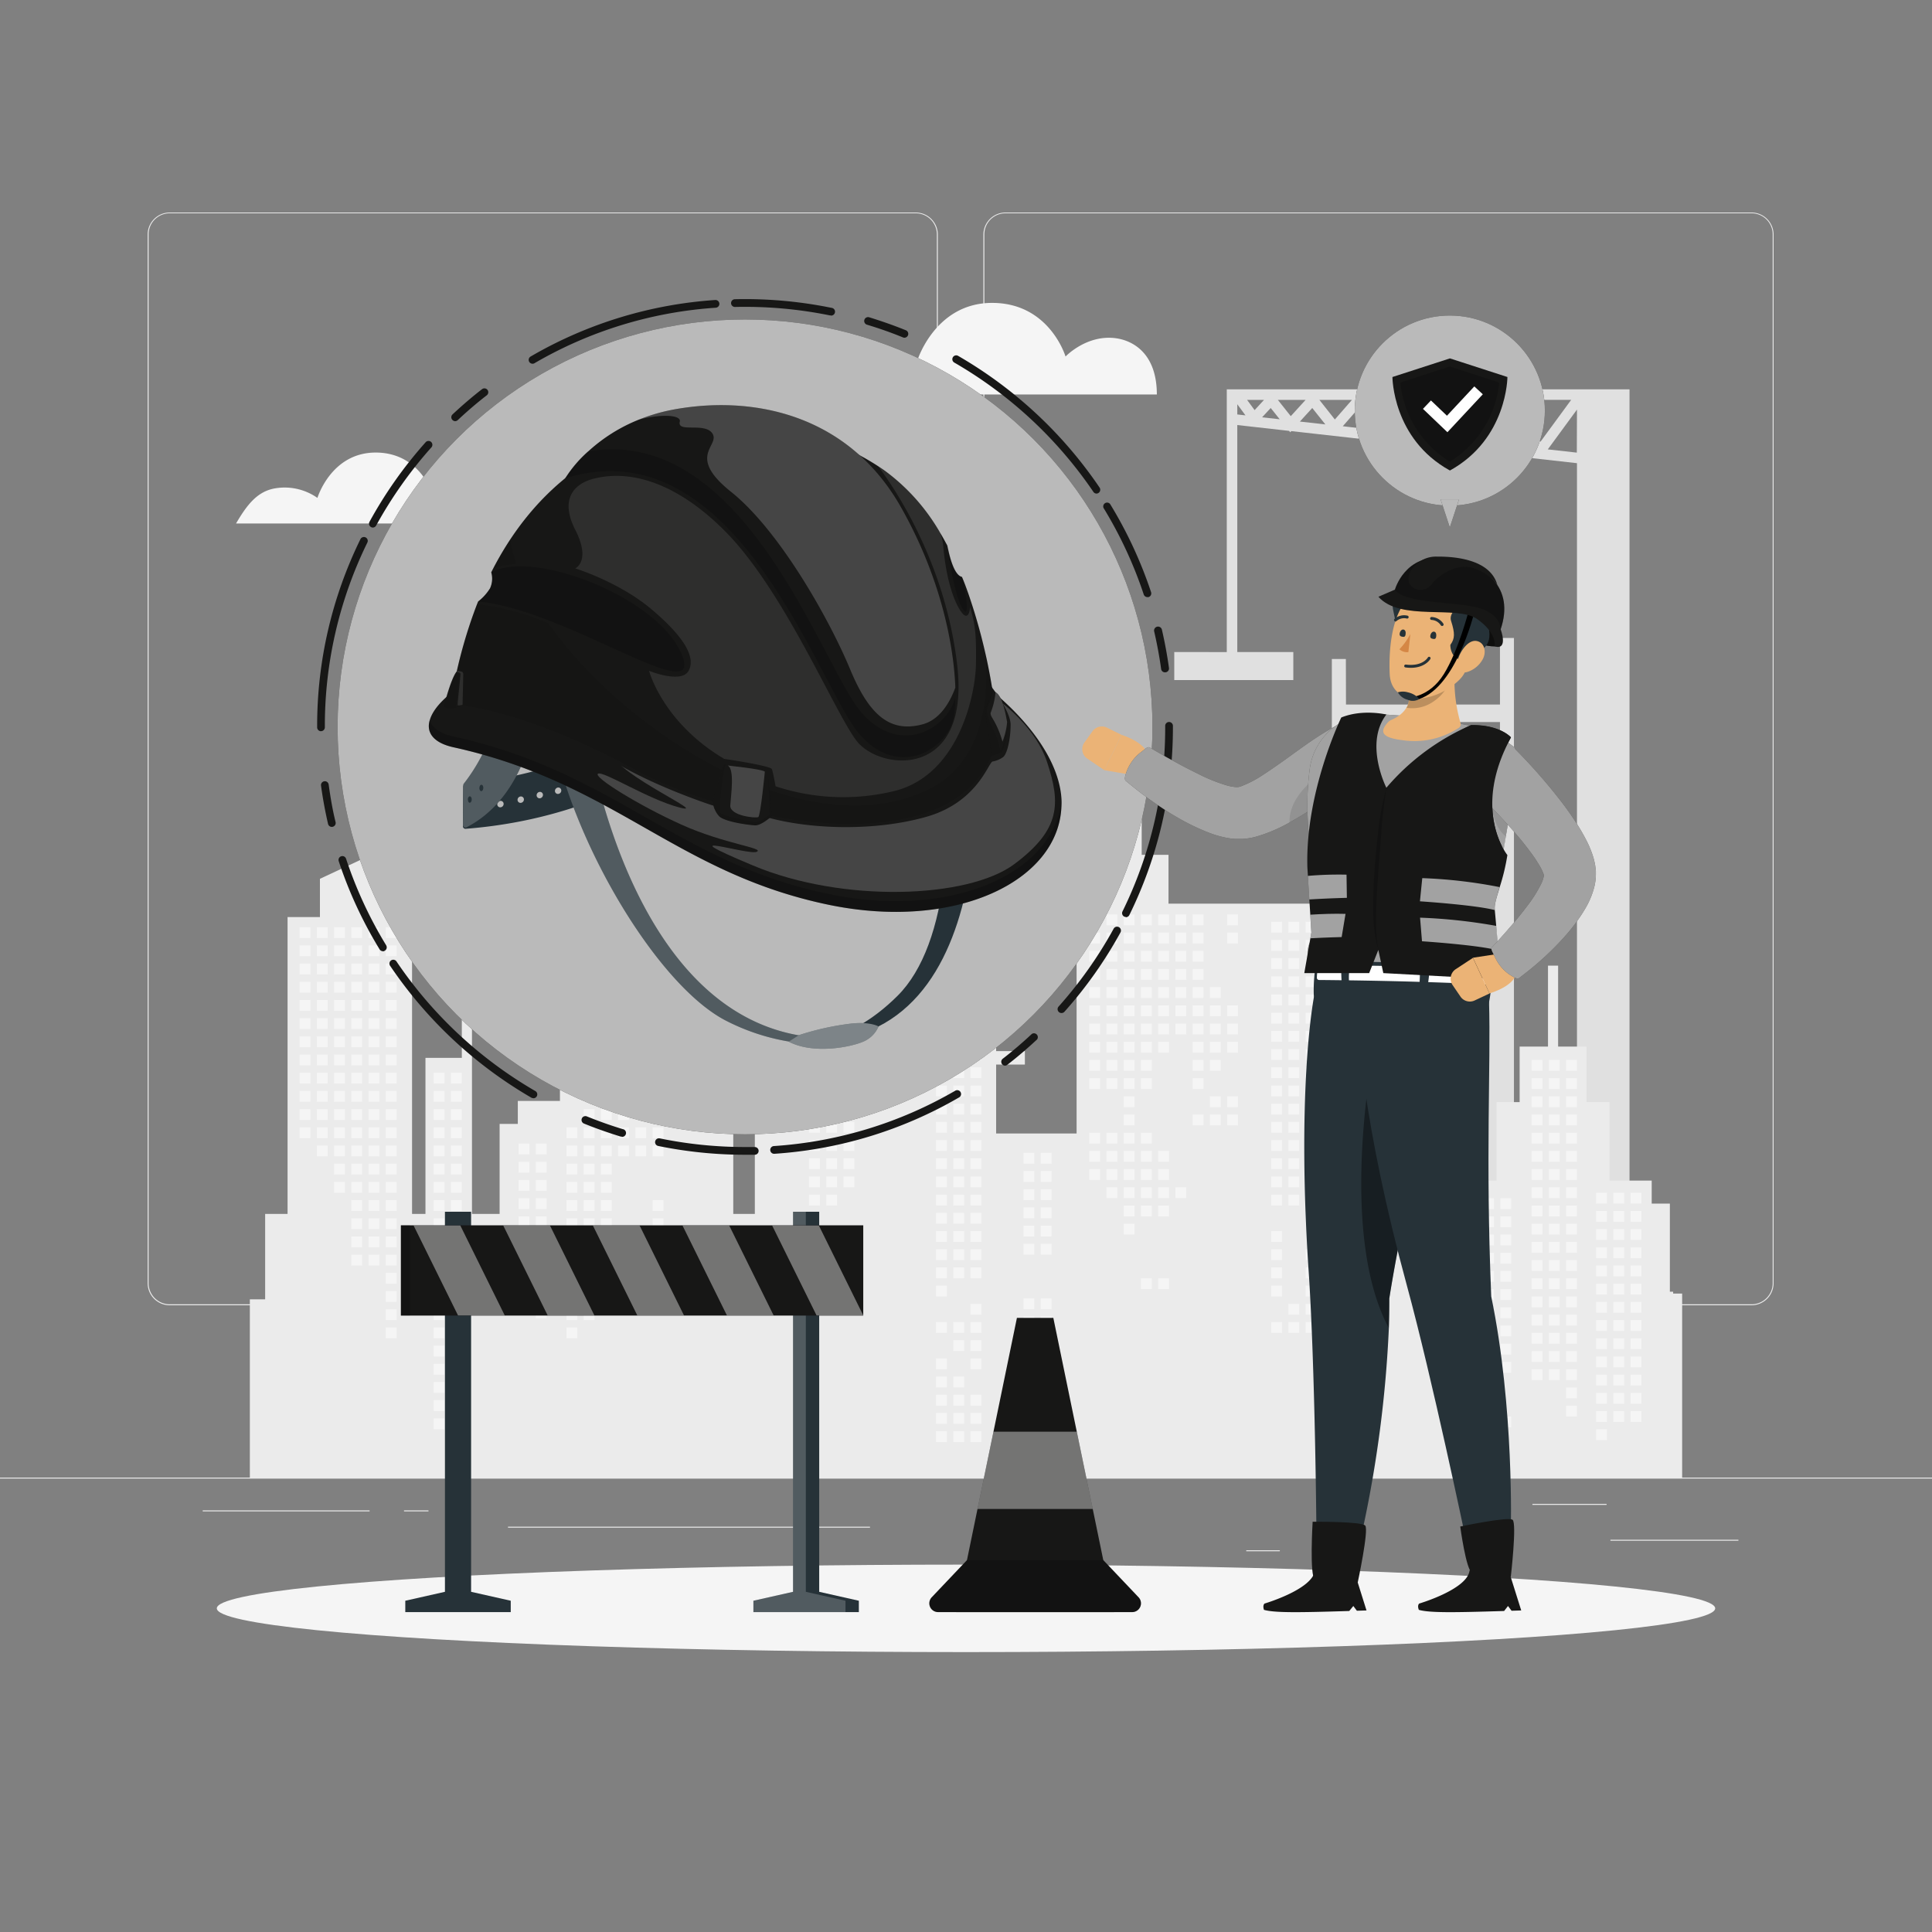 <svg xmlns="http://www.w3.org/2000/svg" viewBox="0 0 500 500"><rect x="0" y="0" width="500" height="500" fill="#808080" stroke="none"/><g id="freepik--background-complete--inject-8"><rect y="382.4" width="500" height="0.25" style="fill:#ebebeb"></rect><rect x="416.78" y="398.49" width="33.12" height="0.25" style="fill:#ebebeb"></rect><rect x="322.53" y="401.21" width="8.69" height="0.25" style="fill:#ebebeb"></rect><rect x="396.59" y="389.21" width="19.19" height="0.25" style="fill:#ebebeb"></rect><rect x="52.46" y="390.89" width="43.19" height="0.25" style="fill:#ebebeb"></rect><rect x="104.56" y="390.89" width="6.33" height="0.25" style="fill:#ebebeb"></rect><rect x="131.47" y="395.11" width="93.68" height="0.25" style="fill:#ebebeb"></rect><path d="M237,337.8H43.91a5.71,5.71,0,0,1-5.7-5.71V60.66A5.71,5.71,0,0,1,43.91,55H237a5.71,5.71,0,0,1,5.71,5.71V332.09A5.71,5.71,0,0,1,237,337.8ZM43.91,55.2a5.46,5.46,0,0,0-5.45,5.46V332.09a5.46,5.46,0,0,0,5.45,5.46H237a5.47,5.47,0,0,0,5.46-5.46V60.66A5.47,5.47,0,0,0,237,55.2Z" style="fill:#ebebeb"></path><path d="M453.31,337.8H260.21a5.72,5.72,0,0,1-5.71-5.71V60.66A5.72,5.72,0,0,1,260.21,55h193.1A5.71,5.71,0,0,1,459,60.66V332.09A5.71,5.71,0,0,1,453.31,337.8ZM260.21,55.2a5.47,5.47,0,0,0-5.46,5.46V332.09a5.47,5.47,0,0,0,5.46,5.46h193.1a5.47,5.47,0,0,0,5.46-5.46V60.66a5.47,5.47,0,0,0-5.46-5.46Z" style="fill:#ebebeb"></path><path d="M303.9,168.74V176h30.81v-7.25h-14.5V110l13.41,1.51.29.36.27-.3,24.4,2.74.22.28.22-.23,49.1,5.51V374.47h13.6V100.76H317.49v68Zm92.48-52.94-16.87-1.89,8.17-8.41Zm-6.85-12.32h17.09l-7.94,10.83Zm-12.31,8.88-8-8.88h16.67Zm-54.89-4.86-2.12-.24v-2.64Zm.42-4h4.37l-2.43,2.64Zm15.13,0-3.83,4.2-3.34-4.2Zm12,0-4.42,5.06-4-5.06Zm15.56,0L359,110.42l-5.51-6.94Zm42.64,13.64-7.51-.84L408.12,106Zm-46.78-5.25,6-6.38,7.13,7.85Zm-5.15-.58-8.64-1,4.13-4.72Zm-19.74-2.21,3.2-3.51,3.39,4.25Zm-5.22-.59-4.56-.51,2.23-2.41Z" style="fill:#e0e0e0"></path><path d="M348.31,170.55h-3.63v184h47.13V165.11h-3.62v17.22H370.06v-9.06h-2.72v9.06h-19Zm21.75,16.31h18.13v10H370.06Zm-21.75,0h19v10h-19Z" style="fill:#e0e0e0"></path><polygon points="64.66 382.63 64.66 336.26 68.62 336.26 68.62 314.16 74.42 314.16 74.42 237.34 82.8 237.34 82.8 227.43 100.69 219.09 100.69 209.09 103.17 209.09 103.17 237.34 106.64 237.34 106.64 314.16 110.11 314.16 110.11 273.77 119.52 273.77 119.52 252.95 122.15 252.95 122.15 314.16 129.3 314.16 129.3 290.87 134.01 290.87 134.01 284.92 144.91 284.92 144.91 264.6 150.88 264.6 150.88 250.23 158.22 250.23 158.22 229.29 160.84 229.29 160.84 250.23 168.18 250.23 168.18 264.6 174.16 264.6 174.16 284.92 185.06 284.92 185.06 290.87 189.77 290.87 189.77 314.16 195.35 314.16 195.35 284.92 206.26 284.92 206.26 221.98 209.72 221.98 209.72 215.04 233.02 215.04 233.02 221.98 237.97 221.98 237.97 267.57 257.8 267.57 257.8 272.03 265.24 272.03 265.24 275.5 257.8 275.5 257.8 293.35 278.62 293.35 278.62 233.87 283.08 233.87 283.08 221.23 292.74 221.23 292.74 176.38 295.47 176.38 295.47 221.23 302.41 221.23 302.41 233.87 343.08 233.87 343.08 229.71 345.56 229.71 345.56 257.96 349.03 257.96 349.03 258.46 351.12 258.46 351.12 286.71 354.58 286.71 354.58 294.39 361.92 294.39 361.92 273.57 364.55 273.57 364.55 323.14 367.47 323.14 367.47 302.32 370.1 302.32 370.1 334.78 371.7 334.78 371.7 311.49 376.41 311.49 376.41 305.54 387.31 305.54 387.31 285.22 393.28 285.22 393.28 270.85 400.62 270.85 400.62 249.91 403.24 249.91 403.24 270.85 410.58 270.85 410.58 285.22 416.55 285.22 416.55 305.54 427.46 305.54 427.46 311.49 432.16 311.49 432.16 334.29 433.01 334.29 433.01 334.78 435.34 334.78 435.34 382.63 64.66 382.63" style="fill:#ebebeb"></polygon><rect x="317.58" y="236.65" width="2.81" height="2.81" style="fill:#f5f5f5"></rect><rect x="317.58" y="241.36" width="2.81" height="2.81" style="fill:#f5f5f5"></rect><rect x="317.58" y="260.19" width="2.81" height="2.81" style="fill:#f5f5f5"></rect><rect x="317.58" y="264.9" width="2.81" height="2.81" style="fill:#f5f5f5"></rect><rect x="317.58" y="269.61" width="2.81" height="2.81" style="fill:#f5f5f5"></rect><rect x="317.58" y="283.73" width="2.81" height="2.81" style="fill:#f5f5f5"></rect><rect x="317.58" y="288.44" width="2.81" height="2.81" style="fill:#f5f5f5"></rect><rect x="313.12" y="255.48" width="2.81" height="2.81" style="fill:#f5f5f5"></rect><rect x="313.12" y="260.19" width="2.81" height="2.81" style="fill:#f5f5f5"></rect><rect x="313.12" y="264.9" width="2.81" height="2.81" style="fill:#f5f5f5"></rect><rect x="313.12" y="269.61" width="2.81" height="2.81" style="fill:#f5f5f5"></rect><rect x="313.12" y="274.32" width="2.81" height="2.81" style="fill:#f5f5f5"></rect><rect x="313.12" y="283.73" width="2.81" height="2.81" style="fill:#f5f5f5"></rect><rect x="313.12" y="288.44" width="2.81" height="2.81" style="fill:#f5f5f5"></rect><rect x="308.66" y="236.65" width="2.81" height="2.81" style="fill:#f5f5f5"></rect><rect x="308.66" y="241.36" width="2.81" height="2.81" style="fill:#f5f5f5"></rect><rect x="308.66" y="246.07" width="2.81" height="2.81" style="fill:#f5f5f5"></rect><rect x="308.66" y="250.78" width="2.81" height="2.81" style="fill:#f5f5f5"></rect><rect x="308.66" y="255.48" width="2.81" height="2.81" style="fill:#f5f5f5"></rect><rect x="308.66" y="260.19" width="2.81" height="2.81" style="fill:#f5f5f5"></rect><rect x="308.66" y="264.9" width="2.81" height="2.81" style="fill:#f5f5f5"></rect><rect x="308.66" y="269.61" width="2.81" height="2.81" style="fill:#f5f5f5"></rect><rect x="308.66" y="274.32" width="2.81" height="2.81" style="fill:#f5f5f5"></rect><rect x="308.66" y="279.03" width="2.81" height="2.81" style="fill:#f5f5f5"></rect><rect x="308.66" y="288.44" width="2.81" height="2.81" style="fill:#f5f5f5"></rect><rect x="304.2" y="236.65" width="2.81" height="2.81" style="fill:#f5f5f5"></rect><rect x="304.2" y="241.36" width="2.81" height="2.81" style="fill:#f5f5f5"></rect><rect x="304.2" y="246.07" width="2.81" height="2.81" style="fill:#f5f5f5"></rect><rect x="304.2" y="250.78" width="2.81" height="2.81" style="fill:#f5f5f5"></rect><rect x="304.2" y="255.48" width="2.81" height="2.81" style="fill:#f5f5f5"></rect><rect x="304.2" y="260.19" width="2.81" height="2.81" style="fill:#f5f5f5"></rect><rect x="304.2" y="264.9" width="2.81" height="2.81" style="fill:#f5f5f5"></rect><rect x="304.2" y="307.28" width="2.81" height="2.81" style="fill:#f5f5f5"></rect><rect x="299.74" y="236.65" width="2.81" height="2.81" style="fill:#f5f5f5"></rect><rect x="299.74" y="241.36" width="2.81" height="2.81" style="fill:#f5f5f5"></rect><rect x="299.74" y="246.07" width="2.81" height="2.81" style="fill:#f5f5f5"></rect><rect x="299.74" y="250.78" width="2.81" height="2.81" style="fill:#f5f5f5"></rect><rect x="299.74" y="255.48" width="2.81" height="2.81" style="fill:#f5f5f5"></rect><rect x="299.74" y="260.19" width="2.81" height="2.81" style="fill:#f5f5f5"></rect><rect x="299.74" y="264.9" width="2.81" height="2.81" style="fill:#f5f5f5"></rect><rect x="299.74" y="269.61" width="2.81" height="2.81" style="fill:#f5f5f5"></rect><rect x="299.74" y="297.86" width="2.81" height="2.81" style="fill:#f5f5f5"></rect><rect x="299.74" y="302.57" width="2.81" height="2.81" style="fill:#f5f5f5"></rect><rect x="299.74" y="307.28" width="2.81" height="2.81" style="fill:#f5f5f5"></rect><rect x="299.74" y="311.99" width="2.81" height="2.81" style="fill:#f5f5f5"></rect><rect x="299.74" y="330.82" width="2.81" height="2.81" style="fill:#f5f5f5"></rect><rect x="295.28" y="236.65" width="2.81" height="2.81" style="fill:#f5f5f5"></rect><rect x="295.28" y="241.36" width="2.81" height="2.81" style="fill:#f5f5f5"></rect><rect x="295.28" y="246.07" width="2.81" height="2.81" style="fill:#f5f5f5"></rect><rect x="295.28" y="250.78" width="2.81" height="2.81" style="fill:#f5f5f5"></rect><rect x="295.28" y="255.48" width="2.81" height="2.81" style="fill:#f5f5f5"></rect><rect x="295.28" y="260.19" width="2.81" height="2.81" style="fill:#f5f5f5"></rect><rect x="295.28" y="264.9" width="2.81" height="2.81" style="fill:#f5f5f5"></rect><rect x="295.28" y="269.61" width="2.81" height="2.81" style="fill:#f5f5f5"></rect><rect x="295.28" y="274.32" width="2.81" height="2.81" style="fill:#f5f5f5"></rect><rect x="295.28" y="279.03" width="2.81" height="2.81" style="fill:#f5f5f5"></rect><rect x="295.28" y="293.15" width="2.81" height="2.81" style="fill:#f5f5f5"></rect><rect x="295.28" y="297.86" width="2.81" height="2.81" style="fill:#f5f5f5"></rect><rect x="295.28" y="302.57" width="2.81" height="2.81" style="fill:#f5f5f5"></rect><rect x="295.28" y="307.28" width="2.81" height="2.81" style="fill:#f5f5f5"></rect><rect x="295.28" y="311.99" width="2.81" height="2.81" style="fill:#f5f5f5"></rect><rect x="295.28" y="330.82" width="2.81" height="2.81" style="fill:#f5f5f5"></rect><rect x="290.82" y="236.65" width="2.81" height="2.81" style="fill:#f5f5f5"></rect><rect x="290.82" y="241.36" width="2.81" height="2.81" style="fill:#f5f5f5"></rect><rect x="290.82" y="246.07" width="2.81" height="2.81" style="fill:#f5f5f5"></rect><rect x="290.82" y="250.78" width="2.81" height="2.81" style="fill:#f5f5f5"></rect><rect x="290.82" y="255.48" width="2.81" height="2.81" style="fill:#f5f5f5"></rect><rect x="290.82" y="260.19" width="2.81" height="2.81" style="fill:#f5f5f5"></rect><rect x="290.82" y="264.9" width="2.81" height="2.81" style="fill:#f5f5f5"></rect><rect x="290.82" y="269.61" width="2.81" height="2.81" style="fill:#f5f5f5"></rect><rect x="290.82" y="274.32" width="2.81" height="2.81" style="fill:#f5f5f5"></rect><rect x="290.82" y="279.03" width="2.81" height="2.81" style="fill:#f5f5f5"></rect><rect x="290.82" y="283.73" width="2.81" height="2.81" style="fill:#f5f5f5"></rect><rect x="290.82" y="288.44" width="2.81" height="2.81" style="fill:#f5f5f5"></rect><rect x="290.82" y="293.15" width="2.81" height="2.81" style="fill:#f5f5f5"></rect><rect x="290.82" y="297.86" width="2.81" height="2.81" style="fill:#f5f5f5"></rect><rect x="290.82" y="302.57" width="2.81" height="2.81" style="fill:#f5f5f5"></rect><rect x="290.82" y="307.28" width="2.81" height="2.81" style="fill:#f5f5f5"></rect><rect x="290.82" y="311.99" width="2.81" height="2.81" style="fill:#f5f5f5"></rect><rect x="290.82" y="316.69" width="2.81" height="2.81" style="fill:#f5f5f5"></rect><rect x="286.35" y="236.65" width="2.81" height="2.81" style="fill:#f5f5f5"></rect><rect x="286.35" y="241.36" width="2.81" height="2.81" style="fill:#f5f5f5"></rect><rect x="286.35" y="246.07" width="2.81" height="2.81" style="fill:#f5f5f5"></rect><rect x="286.35" y="250.78" width="2.81" height="2.81" style="fill:#f5f5f5"></rect><rect x="286.35" y="255.48" width="2.81" height="2.81" style="fill:#f5f5f5"></rect><rect x="286.35" y="260.19" width="2.81" height="2.81" style="fill:#f5f5f5"></rect><rect x="286.35" y="264.9" width="2.81" height="2.81" style="fill:#f5f5f5"></rect><rect x="286.35" y="269.61" width="2.81" height="2.81" style="fill:#f5f5f5"></rect><rect x="286.35" y="274.32" width="2.81" height="2.81" style="fill:#f5f5f5"></rect><rect x="286.35" y="279.03" width="2.81" height="2.81" style="fill:#f5f5f5"></rect><rect x="286.35" y="293.15" width="2.81" height="2.81" style="fill:#f5f5f5"></rect><rect x="286.35" y="297.86" width="2.81" height="2.81" style="fill:#f5f5f5"></rect><rect x="286.35" y="302.57" width="2.81" height="2.81" style="fill:#f5f5f5"></rect><rect x="286.35" y="307.28" width="2.81" height="2.81" style="fill:#f5f5f5"></rect><rect x="281.89" y="236.65" width="2.81" height="2.81" style="fill:#f5f5f5"></rect><rect x="281.89" y="241.36" width="2.81" height="2.81" style="fill:#f5f5f5"></rect><rect x="281.89" y="246.07" width="2.81" height="2.81" style="fill:#f5f5f5"></rect><rect x="281.89" y="250.78" width="2.81" height="2.81" style="fill:#f5f5f5"></rect><rect x="281.89" y="255.48" width="2.81" height="2.81" style="fill:#f5f5f5"></rect><rect x="281.89" y="260.19" width="2.81" height="2.81" style="fill:#f5f5f5"></rect><rect x="281.89" y="264.9" width="2.81" height="2.81" style="fill:#f5f5f5"></rect><rect x="281.89" y="269.61" width="2.81" height="2.81" style="fill:#f5f5f5"></rect><rect x="281.89" y="274.32" width="2.81" height="2.81" style="fill:#f5f5f5"></rect><rect x="281.89" y="279.03" width="2.81" height="2.81" style="fill:#f5f5f5"></rect><rect x="281.89" y="293.15" width="2.81" height="2.81" style="fill:#f5f5f5"></rect><rect x="281.89" y="297.86" width="2.81" height="2.81" style="fill:#f5f5f5"></rect><rect x="281.89" y="302.57" width="2.81" height="2.81" style="fill:#f5f5f5"></rect><rect x="231.67" y="224.43" width="2.81" height="2.81" style="fill:#f5f5f5"></rect><rect x="231.67" y="229.13" width="2.81" height="2.81" style="fill:#f5f5f5"></rect><rect x="231.67" y="233.84" width="2.81" height="2.81" style="fill:#f5f5f5"></rect><rect x="231.67" y="238.55" width="2.81" height="2.81" style="fill:#f5f5f5"></rect><rect x="231.67" y="243.26" width="2.81" height="2.81" style="fill:#f5f5f5"></rect><rect x="231.67" y="247.97" width="2.81" height="2.81" style="fill:#f5f5f5"></rect><rect x="231.67" y="252.68" width="2.81" height="2.81" style="fill:#f5f5f5"></rect><rect x="231.67" y="257.38" width="2.81" height="2.81" style="fill:#f5f5f5"></rect><rect x="231.67" y="271.51" width="2.81" height="2.81" style="fill:#f5f5f5"></rect><rect x="231.67" y="276.22" width="2.81" height="2.81" style="fill:#f5f5f5"></rect><rect x="227.21" y="224.43" width="2.81" height="2.81" style="fill:#f5f5f5"></rect><rect x="227.21" y="229.13" width="2.81" height="2.81" style="fill:#f5f5f5"></rect><rect x="227.21" y="233.84" width="2.81" height="2.81" style="fill:#f5f5f5"></rect><rect x="227.21" y="238.55" width="2.81" height="2.81" style="fill:#f5f5f5"></rect><rect x="227.21" y="243.26" width="2.81" height="2.81" style="fill:#f5f5f5"></rect><rect x="227.21" y="247.97" width="2.81" height="2.81" style="fill:#f5f5f5"></rect><rect x="227.21" y="252.68" width="2.81" height="2.81" style="fill:#f5f5f5"></rect><rect x="227.21" y="257.38" width="2.81" height="2.81" style="fill:#f5f5f5"></rect><rect x="227.21" y="276.22" width="2.81" height="2.81" style="fill:#f5f5f5"></rect><rect x="222.75" y="224.43" width="2.81" height="2.81" style="fill:#f5f5f5"></rect><rect x="222.75" y="229.13" width="2.81" height="2.81" style="fill:#f5f5f5"></rect><rect x="222.75" y="233.84" width="2.81" height="2.81" style="fill:#f5f5f5"></rect><rect x="222.75" y="238.55" width="2.81" height="2.81" style="fill:#f5f5f5"></rect><rect x="222.75" y="243.26" width="2.81" height="2.81" style="fill:#f5f5f5"></rect><rect x="222.75" y="247.97" width="2.81" height="2.81" style="fill:#f5f5f5"></rect><rect x="222.75" y="252.68" width="2.81" height="2.81" style="fill:#f5f5f5"></rect><rect x="222.75" y="257.38" width="2.81" height="2.81" style="fill:#f5f5f5"></rect><rect x="218.29" y="224.43" width="2.81" height="2.81" style="fill:#f5f5f5"></rect><rect x="218.29" y="229.13" width="2.81" height="2.81" style="fill:#f5f5f5"></rect><rect x="218.29" y="233.84" width="2.81" height="2.81" style="fill:#f5f5f5"></rect><rect x="218.29" y="238.55" width="2.81" height="2.81" style="fill:#f5f5f5"></rect><rect x="218.29" y="243.26" width="2.81" height="2.81" style="fill:#f5f5f5"></rect><rect x="218.29" y="247.97" width="2.81" height="2.81" style="fill:#f5f5f5"></rect><rect x="218.29" y="257.38" width="2.81" height="2.81" style="fill:#f5f5f5"></rect><rect x="218.29" y="262.09" width="2.81" height="2.81" style="fill:#f5f5f5"></rect><rect x="218.29" y="276.22" width="2.81" height="2.81" style="fill:#f5f5f5"></rect><rect x="218.29" y="280.93" width="2.81" height="2.81" style="fill:#f5f5f5"></rect><rect x="218.29" y="285.63" width="2.81" height="2.81" style="fill:#f5f5f5"></rect><rect x="218.29" y="290.34" width="2.81" height="2.81" style="fill:#f5f5f5"></rect><rect x="218.29" y="295.05" width="2.81" height="2.81" style="fill:#f5f5f5"></rect><rect x="218.29" y="299.76" width="2.81" height="2.81" style="fill:#f5f5f5"></rect><rect x="218.29" y="304.47" width="2.81" height="2.81" style="fill:#f5f5f5"></rect><rect x="213.83" y="224.43" width="2.81" height="2.81" style="fill:#f5f5f5"></rect><rect x="213.83" y="229.13" width="2.81" height="2.81" style="fill:#f5f5f5"></rect><rect x="213.83" y="233.84" width="2.81" height="2.81" style="fill:#f5f5f5"></rect><rect x="213.83" y="238.55" width="2.81" height="2.81" style="fill:#f5f5f5"></rect><rect x="213.83" y="243.26" width="2.81" height="2.81" style="fill:#f5f5f5"></rect><rect x="213.83" y="247.97" width="2.81" height="2.81" style="fill:#f5f5f5"></rect><rect x="213.83" y="262.09" width="2.81" height="2.81" style="fill:#f5f5f5"></rect><rect x="213.83" y="266.8" width="2.81" height="2.81" style="fill:#f5f5f5"></rect><rect x="213.83" y="271.51" width="2.81" height="2.81" style="fill:#f5f5f5"></rect><rect x="213.83" y="276.22" width="2.81" height="2.81" style="fill:#f5f5f5"></rect><rect x="213.83" y="280.93" width="2.81" height="2.81" style="fill:#f5f5f5"></rect><rect x="213.83" y="285.63" width="2.81" height="2.81" style="fill:#f5f5f5"></rect><rect x="213.83" y="290.34" width="2.81" height="2.81" style="fill:#f5f5f5"></rect><rect x="213.83" y="295.05" width="2.81" height="2.81" style="fill:#f5f5f5"></rect><rect x="213.83" y="299.76" width="2.81" height="2.81" style="fill:#f5f5f5"></rect><rect x="213.83" y="304.47" width="2.81" height="2.81" style="fill:#f5f5f5"></rect><rect x="213.83" y="309.18" width="2.81" height="2.81" style="fill:#f5f5f5"></rect><rect x="213.83" y="318.59" width="2.81" height="2.81" style="fill:#f5f5f5"></rect><rect x="209.37" y="224.43" width="2.81" height="2.81" style="fill:#f5f5f5"></rect><rect x="209.37" y="229.13" width="2.81" height="2.81" style="fill:#f5f5f5"></rect><rect x="209.37" y="233.84" width="2.81" height="2.81" style="fill:#f5f5f5"></rect><rect x="209.37" y="238.55" width="2.81" height="2.81" style="fill:#f5f5f5"></rect><rect x="209.37" y="243.26" width="2.81" height="2.81" style="fill:#f5f5f5"></rect><rect x="209.37" y="247.97" width="2.81" height="2.81" style="fill:#f5f5f5"></rect><rect x="209.37" y="262.09" width="2.81" height="2.81" style="fill:#f5f5f5"></rect><rect x="209.37" y="266.8" width="2.81" height="2.81" style="fill:#f5f5f5"></rect><rect x="209.37" y="271.51" width="2.81" height="2.81" style="fill:#f5f5f5"></rect><rect x="209.37" y="276.22" width="2.81" height="2.81" style="fill:#f5f5f5"></rect><rect x="209.37" y="290.34" width="2.81" height="2.81" style="fill:#f5f5f5"></rect><rect x="209.37" y="295.05" width="2.81" height="2.81" style="fill:#f5f5f5"></rect><rect x="209.37" y="299.76" width="2.81" height="2.81" style="fill:#f5f5f5"></rect><rect x="209.37" y="304.47" width="2.81" height="2.81" style="fill:#f5f5f5"></rect><rect x="209.37" y="309.18" width="2.81" height="2.81" style="fill:#f5f5f5"></rect><rect x="209.37" y="318.59" width="2.81" height="2.81" style="fill:#f5f5f5"></rect><rect x="209.37" y="323.3" width="2.81" height="2.81" style="fill:#f5f5f5"></rect><rect x="168.89" y="268.21" width="2.81" height="2.81" style="fill:#f5f5f5"></rect><rect x="168.89" y="272.91" width="2.81" height="2.81" style="fill:#f5f5f5"></rect><rect x="168.89" y="277.62" width="2.81" height="2.81" style="fill:#f5f5f5"></rect><rect x="168.89" y="282.33" width="2.81" height="2.81" style="fill:#f5f5f5"></rect><rect x="168.89" y="287.04" width="2.81" height="2.81" style="fill:#f5f5f5"></rect><rect x="168.89" y="291.75" width="2.81" height="2.81" style="fill:#f5f5f5"></rect><rect x="168.89" y="296.46" width="2.81" height="2.81" style="fill:#f5f5f5"></rect><rect x="168.89" y="310.58" width="2.81" height="2.81" style="fill:#f5f5f5"></rect><rect x="168.89" y="315.29" width="2.81" height="2.81" style="fill:#f5f5f5"></rect><rect x="168.89" y="320" width="2.81" height="2.81" style="fill:#f5f5f5"></rect><rect x="164.43" y="268.21" width="2.81" height="2.81" style="fill:#f5f5f5"></rect><rect x="164.43" y="272.91" width="2.81" height="2.81" style="fill:#f5f5f5"></rect><rect x="164.43" y="277.62" width="2.81" height="2.81" style="fill:#f5f5f5"></rect><rect x="164.43" y="282.33" width="2.81" height="2.81" style="fill:#f5f5f5"></rect><rect x="164.43" y="287.04" width="2.81" height="2.81" style="fill:#f5f5f5"></rect><rect x="164.43" y="291.75" width="2.81" height="2.81" style="fill:#f5f5f5"></rect><rect x="164.43" y="296.46" width="2.81" height="2.81" style="fill:#f5f5f5"></rect><rect x="159.97" y="268.21" width="2.81" height="2.81" style="fill:#f5f5f5"></rect><rect x="159.97" y="272.91" width="2.81" height="2.81" style="fill:#f5f5f5"></rect><rect x="159.97" y="277.62" width="2.81" height="2.81" style="fill:#f5f5f5"></rect><rect x="159.97" y="282.33" width="2.81" height="2.81" style="fill:#f5f5f5"></rect><rect x="159.97" y="287.04" width="2.81" height="2.81" style="fill:#f5f5f5"></rect><rect x="159.97" y="291.75" width="2.81" height="2.81" style="fill:#f5f5f5"></rect><rect x="159.97" y="296.46" width="2.81" height="2.81" style="fill:#f5f5f5"></rect><rect x="155.51" y="268.21" width="2.81" height="2.81" style="fill:#f5f5f5"></rect><rect x="155.51" y="272.91" width="2.81" height="2.81" style="fill:#f5f5f5"></rect><rect x="155.51" y="277.62" width="2.81" height="2.81" style="fill:#f5f5f5"></rect><rect x="155.51" y="282.33" width="2.81" height="2.81" style="fill:#f5f5f5"></rect><rect x="155.51" y="287.04" width="2.81" height="2.81" style="fill:#f5f5f5"></rect><rect x="155.51" y="291.75" width="2.81" height="2.81" style="fill:#f5f5f5"></rect><rect x="155.51" y="296.46" width="2.81" height="2.81" style="fill:#f5f5f5"></rect><rect x="155.51" y="301.16" width="2.81" height="2.81" style="fill:#f5f5f5"></rect><rect x="155.51" y="305.87" width="2.81" height="2.81" style="fill:#f5f5f5"></rect><rect x="155.51" y="310.58" width="2.81" height="2.81" style="fill:#f5f5f5"></rect><rect x="155.51" y="315.29" width="2.81" height="2.81" style="fill:#f5f5f5"></rect><rect x="151.05" y="268.21" width="2.81" height="2.81" style="fill:#f5f5f5"></rect><rect x="151.05" y="272.91" width="2.81" height="2.81" style="fill:#f5f5f5"></rect><rect x="151.05" y="277.62" width="2.81" height="2.81" style="fill:#f5f5f5"></rect><rect x="151.05" y="282.33" width="2.81" height="2.81" style="fill:#f5f5f5"></rect><rect x="151.05" y="287.04" width="2.81" height="2.81" style="fill:#f5f5f5"></rect><rect x="151.05" y="291.75" width="2.81" height="2.81" style="fill:#f5f5f5"></rect><rect x="151.05" y="296.46" width="2.81" height="2.81" style="fill:#f5f5f5"></rect><rect x="151.05" y="301.16" width="2.81" height="2.81" style="fill:#f5f5f5"></rect><rect x="151.05" y="305.87" width="2.81" height="2.81" style="fill:#f5f5f5"></rect><rect x="151.05" y="310.58" width="2.81" height="2.81" style="fill:#f5f5f5"></rect><rect x="151.05" y="315.29" width="2.81" height="2.81" style="fill:#f5f5f5"></rect><rect x="151.05" y="320" width="2.81" height="2.81" style="fill:#f5f5f5"></rect><rect x="151.05" y="334.12" width="2.81" height="2.81" style="fill:#f5f5f5"></rect><rect x="151.05" y="338.83" width="2.81" height="2.81" style="fill:#f5f5f5"></rect><rect x="146.59" y="268.21" width="2.81" height="2.81" style="fill:#f5f5f5"></rect><rect x="146.59" y="272.91" width="2.81" height="2.81" style="fill:#f5f5f5"></rect><rect x="146.59" y="277.62" width="2.81" height="2.81" style="fill:#f5f5f5"></rect><rect x="146.59" y="291.75" width="2.81" height="2.81" style="fill:#f5f5f5"></rect><rect x="146.59" y="296.46" width="2.81" height="2.81" style="fill:#f5f5f5"></rect><rect x="146.59" y="301.16" width="2.81" height="2.81" style="fill:#f5f5f5"></rect><rect x="146.59" y="305.87" width="2.81" height="2.81" style="fill:#f5f5f5"></rect><rect x="146.59" y="310.58" width="2.81" height="2.81" style="fill:#f5f5f5"></rect><rect x="146.59" y="315.29" width="2.81" height="2.81" style="fill:#f5f5f5"></rect><rect x="146.59" y="320" width="2.81" height="2.81" style="fill:#f5f5f5"></rect><rect x="146.59" y="334.12" width="2.81" height="2.81" style="fill:#f5f5f5"></rect><rect x="146.59" y="338.83" width="2.81" height="2.81" style="fill:#f5f5f5"></rect><rect x="146.59" y="343.54" width="2.81" height="2.81" style="fill:#f5f5f5"></rect><rect x="99.84" y="239.95" width="2.81" height="2.81" style="fill:#f5f5f5"></rect><rect x="99.84" y="244.66" width="2.81" height="2.81" style="fill:#f5f5f5"></rect><rect x="99.84" y="249.37" width="2.81" height="2.81" style="fill:#f5f5f5"></rect><rect x="99.84" y="254.08" width="2.81" height="2.81" style="fill:#f5f5f5"></rect><rect x="99.84" y="258.79" width="2.81" height="2.81" style="fill:#f5f5f5"></rect><rect x="99.84" y="263.5" width="2.81" height="2.81" style="fill:#f5f5f5"></rect><rect x="99.84" y="268.21" width="2.81" height="2.81" style="fill:#f5f5f5"></rect><rect x="99.84" y="272.91" width="2.81" height="2.81" style="fill:#f5f5f5"></rect><rect x="99.84" y="277.62" width="2.81" height="2.81" style="fill:#f5f5f5"></rect><rect x="99.84" y="282.33" width="2.81" height="2.81" style="fill:#f5f5f5"></rect><rect x="99.84" y="287.04" width="2.81" height="2.81" style="fill:#f5f5f5"></rect><rect x="99.84" y="291.75" width="2.81" height="2.81" style="fill:#f5f5f5"></rect><rect x="99.84" y="296.46" width="2.81" height="2.81" style="fill:#f5f5f5"></rect><rect x="99.84" y="301.16" width="2.81" height="2.81" style="fill:#f5f5f5"></rect><rect x="99.84" y="305.87" width="2.81" height="2.81" style="fill:#f5f5f5"></rect><rect x="99.84" y="310.58" width="2.81" height="2.81" style="fill:#f5f5f5"></rect><rect x="99.84" y="315.29" width="2.81" height="2.81" style="fill:#f5f5f5"></rect><rect x="99.84" y="320" width="2.81" height="2.81" style="fill:#f5f5f5"></rect><rect x="99.84" y="324.71" width="2.81" height="2.81" style="fill:#f5f5f5"></rect><rect x="99.84" y="329.41" width="2.81" height="2.81" style="fill:#f5f5f5"></rect><rect x="99.84" y="334.12" width="2.81" height="2.81" style="fill:#f5f5f5"></rect><rect x="99.84" y="338.83" width="2.81" height="2.81" style="fill:#f5f5f5"></rect><rect x="99.84" y="343.54" width="2.81" height="2.81" style="fill:#f5f5f5"></rect><rect x="95.38" y="239.95" width="2.81" height="2.81" style="fill:#f5f5f5"></rect><rect x="95.38" y="244.66" width="2.81" height="2.81" style="fill:#f5f5f5"></rect><rect x="95.38" y="249.37" width="2.81" height="2.81" style="fill:#f5f5f5"></rect><rect x="95.38" y="254.08" width="2.81" height="2.81" style="fill:#f5f5f5"></rect><rect x="95.38" y="258.79" width="2.81" height="2.81" style="fill:#f5f5f5"></rect><rect x="95.38" y="263.5" width="2.81" height="2.81" style="fill:#f5f5f5"></rect><rect x="95.38" y="268.21" width="2.81" height="2.81" style="fill:#f5f5f5"></rect><rect x="95.38" y="272.91" width="2.81" height="2.81" style="fill:#f5f5f5"></rect><rect x="95.38" y="277.62" width="2.81" height="2.81" style="fill:#f5f5f5"></rect><rect x="95.38" y="282.33" width="2.81" height="2.81" style="fill:#f5f5f5"></rect><rect x="95.38" y="287.04" width="2.81" height="2.81" style="fill:#f5f5f5"></rect><rect x="95.38" y="291.75" width="2.81" height="2.81" style="fill:#f5f5f5"></rect><rect x="95.38" y="296.46" width="2.81" height="2.81" style="fill:#f5f5f5"></rect><rect x="95.38" y="301.16" width="2.81" height="2.81" style="fill:#f5f5f5"></rect><rect x="95.38" y="305.87" width="2.81" height="2.81" style="fill:#f5f5f5"></rect><rect x="95.38" y="310.58" width="2.81" height="2.81" style="fill:#f5f5f5"></rect><rect x="95.38" y="315.29" width="2.81" height="2.81" style="fill:#f5f5f5"></rect><rect x="95.38" y="320" width="2.81" height="2.81" style="fill:#f5f5f5"></rect><rect x="95.38" y="324.71" width="2.81" height="2.81" style="fill:#f5f5f5"></rect><rect x="90.92" y="239.95" width="2.81" height="2.81" style="fill:#f5f5f5"></rect><rect x="90.92" y="244.66" width="2.81" height="2.81" style="fill:#f5f5f5"></rect><rect x="90.92" y="249.37" width="2.81" height="2.81" style="fill:#f5f5f5"></rect><rect x="90.92" y="254.08" width="2.81" height="2.81" style="fill:#f5f5f5"></rect><rect x="90.92" y="258.79" width="2.81" height="2.81" style="fill:#f5f5f5"></rect><rect x="90.92" y="263.5" width="2.81" height="2.81" style="fill:#f5f5f5"></rect><rect x="90.92" y="268.21" width="2.81" height="2.81" style="fill:#f5f5f5"></rect><rect x="90.92" y="272.91" width="2.81" height="2.81" style="fill:#f5f5f5"></rect><rect x="90.92" y="277.62" width="2.81" height="2.81" style="fill:#f5f5f5"></rect><rect x="90.92" y="282.33" width="2.81" height="2.81" style="fill:#f5f5f5"></rect><rect x="90.92" y="287.04" width="2.81" height="2.81" style="fill:#f5f5f5"></rect><rect x="90.92" y="291.75" width="2.81" height="2.81" style="fill:#f5f5f5"></rect><rect x="90.92" y="296.46" width="2.81" height="2.81" style="fill:#f5f5f5"></rect><rect x="90.92" y="301.16" width="2.81" height="2.81" style="fill:#f5f5f5"></rect><rect x="90.92" y="305.87" width="2.81" height="2.81" style="fill:#f5f5f5"></rect><rect x="90.92" y="310.58" width="2.81" height="2.81" style="fill:#f5f5f5"></rect><rect x="90.92" y="315.29" width="2.81" height="2.81" style="fill:#f5f5f5"></rect><rect x="90.92" y="320" width="2.81" height="2.81" style="fill:#f5f5f5"></rect><rect x="90.92" y="324.71" width="2.81" height="2.81" style="fill:#f5f5f5"></rect><rect x="86.45" y="239.95" width="2.81" height="2.81" style="fill:#f5f5f5"></rect><rect x="86.45" y="244.66" width="2.81" height="2.81" style="fill:#f5f5f5"></rect><rect x="86.45" y="249.37" width="2.81" height="2.81" style="fill:#f5f5f5"></rect><rect x="86.45" y="254.08" width="2.81" height="2.81" style="fill:#f5f5f5"></rect><rect x="86.45" y="258.79" width="2.81" height="2.81" style="fill:#f5f5f5"></rect><rect x="86.45" y="263.5" width="2.81" height="2.81" style="fill:#f5f5f5"></rect><rect x="86.45" y="268.21" width="2.81" height="2.81" style="fill:#f5f5f5"></rect><rect x="86.45" y="272.91" width="2.81" height="2.81" style="fill:#f5f5f5"></rect><rect x="86.45" y="277.62" width="2.81" height="2.81" style="fill:#f5f5f5"></rect><rect x="86.45" y="282.33" width="2.81" height="2.81" style="fill:#f5f5f5"></rect><rect x="86.45" y="287.04" width="2.81" height="2.81" style="fill:#f5f5f5"></rect><rect x="86.45" y="291.75" width="2.81" height="2.81" style="fill:#f5f5f5"></rect><rect x="86.45" y="296.46" width="2.81" height="2.81" style="fill:#f5f5f5"></rect><rect x="86.45" y="301.16" width="2.81" height="2.81" style="fill:#f5f5f5"></rect><rect x="86.45" y="305.87" width="2.81" height="2.81" style="fill:#f5f5f5"></rect><rect x="81.99" y="239.95" width="2.81" height="2.81" style="fill:#f5f5f5"></rect><rect x="81.99" y="244.66" width="2.81" height="2.81" style="fill:#f5f5f5"></rect><rect x="81.99" y="249.37" width="2.81" height="2.81" style="fill:#f5f5f5"></rect><rect x="81.99" y="254.08" width="2.81" height="2.81" style="fill:#f5f5f5"></rect><rect x="81.99" y="258.79" width="2.81" height="2.81" style="fill:#f5f5f5"></rect><rect x="81.99" y="263.5" width="2.81" height="2.81" style="fill:#f5f5f5"></rect><rect x="81.99" y="268.21" width="2.81" height="2.81" style="fill:#f5f5f5"></rect><rect x="81.99" y="272.91" width="2.81" height="2.81" style="fill:#f5f5f5"></rect><rect x="81.99" y="277.62" width="2.81" height="2.81" style="fill:#f5f5f5"></rect><rect x="81.99" y="282.33" width="2.81" height="2.81" style="fill:#f5f5f5"></rect><rect x="81.99" y="287.04" width="2.81" height="2.81" style="fill:#f5f5f5"></rect><rect x="81.99" y="291.75" width="2.81" height="2.81" style="fill:#f5f5f5"></rect><rect x="81.99" y="296.46" width="2.81" height="2.81" style="fill:#f5f5f5"></rect><rect x="77.53" y="239.95" width="2.81" height="2.81" style="fill:#f5f5f5"></rect><rect x="77.53" y="244.66" width="2.81" height="2.81" style="fill:#f5f5f5"></rect><rect x="77.53" y="249.37" width="2.81" height="2.81" style="fill:#f5f5f5"></rect><rect x="77.53" y="254.08" width="2.81" height="2.81" style="fill:#f5f5f5"></rect><rect x="77.53" y="258.79" width="2.81" height="2.81" style="fill:#f5f5f5"></rect><rect x="77.53" y="263.5" width="2.81" height="2.81" style="fill:#f5f5f5"></rect><rect x="77.53" y="268.21" width="2.81" height="2.81" style="fill:#f5f5f5"></rect><rect x="77.53" y="272.91" width="2.81" height="2.81" style="fill:#f5f5f5"></rect><rect x="77.53" y="277.62" width="2.81" height="2.81" style="fill:#f5f5f5"></rect><rect x="77.53" y="282.33" width="2.81" height="2.81" style="fill:#f5f5f5"></rect><rect x="77.53" y="287.04" width="2.81" height="2.81" style="fill:#f5f5f5"></rect><rect x="77.53" y="291.75" width="2.81" height="2.81" style="fill:#f5f5f5"></rect><rect x="405.3" y="274.32" width="2.81" height="2.81" style="fill:#f5f5f5"></rect><rect x="405.3" y="279.03" width="2.81" height="2.81" style="fill:#f5f5f5"></rect><rect x="405.3" y="283.73" width="2.81" height="2.81" style="fill:#f5f5f5"></rect><rect x="405.3" y="288.44" width="2.81" height="2.81" style="fill:#f5f5f5"></rect><rect x="405.3" y="293.15" width="2.81" height="2.81" style="fill:#f5f5f5"></rect><rect x="405.3" y="297.86" width="2.81" height="2.81" style="fill:#f5f5f5"></rect><rect x="405.3" y="302.57" width="2.81" height="2.81" style="fill:#f5f5f5"></rect><rect x="405.3" y="307.28" width="2.81" height="2.81" style="fill:#f5f5f5"></rect><rect x="405.3" y="311.99" width="2.81" height="2.81" style="fill:#f5f5f5"></rect><rect x="405.3" y="316.69" width="2.81" height="2.81" style="fill:#f5f5f5"></rect><rect x="405.3" y="321.4" width="2.81" height="2.81" style="fill:#f5f5f5"></rect><rect x="405.3" y="326.11" width="2.81" height="2.81" style="fill:#f5f5f5"></rect><rect x="405.3" y="330.82" width="2.81" height="2.81" style="fill:#f5f5f5"></rect><rect x="405.3" y="335.53" width="2.81" height="2.81" style="fill:#f5f5f5"></rect><rect x="405.3" y="340.24" width="2.81" height="2.81" style="fill:#f5f5f5"></rect><rect x="405.3" y="344.94" width="2.81" height="2.81" style="fill:#f5f5f5"></rect><rect x="405.3" y="349.65" width="2.81" height="2.81" style="fill:#f5f5f5"></rect><rect x="405.3" y="354.36" width="2.81" height="2.81" style="fill:#f5f5f5"></rect><rect x="405.3" y="359.07" width="2.81" height="2.81" style="fill:#f5f5f5"></rect><rect x="405.3" y="363.78" width="2.81" height="2.81" style="fill:#f5f5f5"></rect><rect x="400.84" y="274.32" width="2.81" height="2.81" style="fill:#f5f5f5"></rect><rect x="400.84" y="279.03" width="2.81" height="2.81" style="fill:#f5f5f5"></rect><rect x="400.84" y="283.73" width="2.81" height="2.81" style="fill:#f5f5f5"></rect><rect x="400.84" y="288.44" width="2.81" height="2.81" style="fill:#f5f5f5"></rect><rect x="400.84" y="293.15" width="2.81" height="2.81" style="fill:#f5f5f5"></rect><rect x="400.84" y="297.86" width="2.81" height="2.81" style="fill:#f5f5f5"></rect><rect x="400.84" y="302.57" width="2.81" height="2.81" style="fill:#f5f5f5"></rect><rect x="400.84" y="307.28" width="2.81" height="2.81" style="fill:#f5f5f5"></rect><rect x="400.84" y="311.99" width="2.81" height="2.81" style="fill:#f5f5f5"></rect><rect x="400.84" y="316.69" width="2.81" height="2.81" style="fill:#f5f5f5"></rect><rect x="400.84" y="321.4" width="2.81" height="2.81" style="fill:#f5f5f5"></rect><rect x="400.84" y="326.11" width="2.81" height="2.81" style="fill:#f5f5f5"></rect><rect x="400.84" y="330.82" width="2.81" height="2.81" style="fill:#f5f5f5"></rect><rect x="400.84" y="335.53" width="2.81" height="2.81" style="fill:#f5f5f5"></rect><rect x="400.84" y="340.24" width="2.81" height="2.81" style="fill:#f5f5f5"></rect><rect x="400.84" y="344.94" width="2.81" height="2.81" style="fill:#f5f5f5"></rect><rect x="400.84" y="349.65" width="2.81" height="2.81" style="fill:#f5f5f5"></rect><rect x="400.84" y="354.36" width="2.81" height="2.81" style="fill:#f5f5f5"></rect><rect x="396.38" y="274.32" width="2.81" height="2.81" style="fill:#f5f5f5"></rect><rect x="396.38" y="279.03" width="2.81" height="2.81" style="fill:#f5f5f5"></rect><rect x="396.38" y="283.73" width="2.81" height="2.81" style="fill:#f5f5f5"></rect><rect x="396.38" y="288.44" width="2.81" height="2.81" style="fill:#f5f5f5"></rect><rect x="396.38" y="293.15" width="2.81" height="2.81" style="fill:#f5f5f5"></rect><rect x="396.38" y="297.86" width="2.81" height="2.81" style="fill:#f5f5f5"></rect><rect x="396.38" y="302.57" width="2.81" height="2.81" style="fill:#f5f5f5"></rect><rect x="396.38" y="307.28" width="2.81" height="2.81" style="fill:#f5f5f5"></rect><rect x="396.38" y="311.99" width="2.81" height="2.81" style="fill:#f5f5f5"></rect><rect x="396.38" y="316.69" width="2.81" height="2.81" style="fill:#f5f5f5"></rect><rect x="396.38" y="321.4" width="2.81" height="2.81" style="fill:#f5f5f5"></rect><rect x="396.38" y="326.11" width="2.81" height="2.81" style="fill:#f5f5f5"></rect><rect x="396.38" y="330.82" width="2.81" height="2.81" style="fill:#f5f5f5"></rect><rect x="396.38" y="335.53" width="2.81" height="2.81" style="fill:#f5f5f5"></rect><rect x="396.38" y="340.24" width="2.81" height="2.81" style="fill:#f5f5f5"></rect><rect x="396.38" y="344.94" width="2.81" height="2.81" style="fill:#f5f5f5"></rect><rect x="396.38" y="349.65" width="2.81" height="2.81" style="fill:#f5f5f5"></rect><rect x="396.38" y="354.36" width="2.81" height="2.81" style="fill:#f5f5f5"></rect><rect x="421.99" y="308.68" width="2.81" height="2.81" style="fill:#f5f5f5"></rect><rect x="421.99" y="313.39" width="2.81" height="2.81" style="fill:#f5f5f5"></rect><rect x="421.99" y="318.1" width="2.81" height="2.81" style="fill:#f5f5f5"></rect><rect x="421.99" y="322.81" width="2.81" height="2.81" style="fill:#f5f5f5"></rect><rect x="421.99" y="327.51" width="2.81" height="2.81" style="fill:#f5f5f5"></rect><rect x="421.99" y="332.22" width="2.81" height="2.81" style="fill:#f5f5f5"></rect><rect x="421.99" y="336.93" width="2.81" height="2.81" style="fill:#f5f5f5"></rect><rect x="421.99" y="341.64" width="2.81" height="2.81" style="fill:#f5f5f5"></rect><rect x="421.99" y="346.35" width="2.81" height="2.81" style="fill:#f5f5f5"></rect><rect x="421.99" y="351.06" width="2.81" height="2.81" style="fill:#f5f5f5"></rect><rect x="421.99" y="355.76" width="2.81" height="2.81" style="fill:#f5f5f5"></rect><rect x="421.99" y="360.47" width="2.81" height="2.81" style="fill:#f5f5f5"></rect><rect x="421.99" y="365.18" width="2.81" height="2.81" style="fill:#f5f5f5"></rect><rect x="417.53" y="308.68" width="2.81" height="2.81" style="fill:#f5f5f5"></rect><rect x="417.53" y="313.39" width="2.81" height="2.81" style="fill:#f5f5f5"></rect><rect x="417.53" y="318.1" width="2.81" height="2.81" style="fill:#f5f5f5"></rect><rect x="417.53" y="322.81" width="2.81" height="2.81" style="fill:#f5f5f5"></rect><rect x="417.53" y="327.51" width="2.81" height="2.81" style="fill:#f5f5f5"></rect><rect x="417.53" y="332.22" width="2.81" height="2.81" style="fill:#f5f5f5"></rect><rect x="417.53" y="336.93" width="2.81" height="2.81" style="fill:#f5f5f5"></rect><rect x="417.53" y="341.64" width="2.81" height="2.81" style="fill:#f5f5f5"></rect><rect x="417.53" y="346.35" width="2.81" height="2.81" style="fill:#f5f5f5"></rect><rect x="417.53" y="351.06" width="2.81" height="2.81" style="fill:#f5f5f5"></rect><rect x="417.53" y="355.76" width="2.81" height="2.81" style="fill:#f5f5f5"></rect><rect x="417.53" y="360.47" width="2.81" height="2.81" style="fill:#f5f5f5"></rect><rect x="417.53" y="365.18" width="2.81" height="2.81" style="fill:#f5f5f5"></rect><rect x="413.07" y="308.68" width="2.81" height="2.81" style="fill:#f5f5f5"></rect><rect x="413.07" y="313.39" width="2.81" height="2.81" style="fill:#f5f5f5"></rect><rect x="413.07" y="318.1" width="2.81" height="2.81" style="fill:#f5f5f5"></rect><rect x="413.07" y="322.81" width="2.81" height="2.81" style="fill:#f5f5f5"></rect><rect x="413.07" y="327.51" width="2.81" height="2.81" style="fill:#f5f5f5"></rect><rect x="413.07" y="332.22" width="2.81" height="2.81" style="fill:#f5f5f5"></rect><rect x="413.07" y="336.93" width="2.81" height="2.81" style="fill:#f5f5f5"></rect><rect x="413.07" y="341.64" width="2.81" height="2.81" style="fill:#f5f5f5"></rect><rect x="413.07" y="346.35" width="2.81" height="2.81" style="fill:#f5f5f5"></rect><rect x="413.07" y="351.06" width="2.81" height="2.81" style="fill:#f5f5f5"></rect><rect x="413.07" y="355.76" width="2.81" height="2.81" style="fill:#f5f5f5"></rect><rect x="413.07" y="360.47" width="2.81" height="2.81" style="fill:#f5f5f5"></rect><rect x="413.07" y="365.18" width="2.81" height="2.81" style="fill:#f5f5f5"></rect><rect x="413.07" y="369.89" width="2.81" height="2.81" style="fill:#f5f5f5"></rect><rect x="388.29" y="310.09" width="2.81" height="2.81" style="fill:#f5f5f5"></rect><rect x="388.29" y="314.79" width="2.81" height="2.81" style="fill:#f5f5f5"></rect><rect x="388.29" y="319.5" width="2.81" height="2.81" style="fill:#f5f5f5"></rect><rect x="388.29" y="324.21" width="2.81" height="2.81" style="fill:#f5f5f5"></rect><rect x="388.29" y="328.92" width="2.81" height="2.81" style="fill:#f5f5f5"></rect><rect x="388.29" y="333.63" width="2.81" height="2.81" style="fill:#f5f5f5"></rect><rect x="388.29" y="338.34" width="2.81" height="2.81" style="fill:#f5f5f5"></rect><rect x="388.29" y="343.04" width="2.81" height="2.81" style="fill:#f5f5f5"></rect><rect x="388.29" y="347.75" width="2.81" height="2.81" style="fill:#f5f5f5"></rect><rect x="388.29" y="352.46" width="2.81" height="2.81" style="fill:#f5f5f5"></rect><rect x="388.29" y="366.59" width="2.81" height="2.81" style="fill:#f5f5f5"></rect><rect x="383.83" y="310.09" width="2.81" height="2.81" style="fill:#f5f5f5"></rect><rect x="383.83" y="314.79" width="2.81" height="2.81" style="fill:#f5f5f5"></rect><rect x="383.83" y="319.5" width="2.81" height="2.81" style="fill:#f5f5f5"></rect><rect x="383.83" y="324.21" width="2.81" height="2.81" style="fill:#f5f5f5"></rect><rect x="383.83" y="328.92" width="2.81" height="2.81" style="fill:#f5f5f5"></rect><rect x="383.83" y="333.63" width="2.81" height="2.81" style="fill:#f5f5f5"></rect><rect x="383.83" y="338.34" width="2.81" height="2.81" style="fill:#f5f5f5"></rect><rect x="383.83" y="343.04" width="2.81" height="2.81" style="fill:#f5f5f5"></rect><rect x="383.83" y="347.75" width="2.81" height="2.81" style="fill:#f5f5f5"></rect><rect x="383.83" y="361.88" width="2.81" height="2.81" style="fill:#f5f5f5"></rect><rect x="383.83" y="366.59" width="2.81" height="2.81" style="fill:#f5f5f5"></rect><rect x="379.37" y="310.09" width="2.81" height="2.81" style="fill:#f5f5f5"></rect><rect x="379.37" y="314.79" width="2.81" height="2.81" style="fill:#f5f5f5"></rect><rect x="379.37" y="319.5" width="2.81" height="2.81" style="fill:#f5f5f5"></rect><rect x="379.37" y="324.21" width="2.81" height="2.81" style="fill:#f5f5f5"></rect><rect x="379.37" y="328.92" width="2.81" height="2.81" style="fill:#f5f5f5"></rect><rect x="379.37" y="333.63" width="2.81" height="2.81" style="fill:#f5f5f5"></rect><rect x="379.37" y="338.34" width="2.81" height="2.81" style="fill:#f5f5f5"></rect><rect x="379.37" y="343.04" width="2.81" height="2.81" style="fill:#f5f5f5"></rect><rect x="379.37" y="357.17" width="2.81" height="2.81" style="fill:#f5f5f5"></rect><rect x="379.37" y="361.88" width="2.81" height="2.81" style="fill:#f5f5f5"></rect><rect x="379.37" y="366.59" width="2.81" height="2.81" style="fill:#f5f5f5"></rect><rect x="337.9" y="238.55" width="2.81" height="2.81" style="fill:#f5f5f5"></rect><rect x="337.9" y="243.26" width="2.81" height="2.81" style="fill:#f5f5f5"></rect><rect x="337.9" y="247.97" width="2.81" height="2.81" style="fill:#f5f5f5"></rect><rect x="337.9" y="252.68" width="2.81" height="2.81" style="fill:#f5f5f5"></rect><rect x="337.9" y="257.38" width="2.81" height="2.81" style="fill:#f5f5f5"></rect><rect x="337.9" y="262.09" width="2.81" height="2.81" style="fill:#f5f5f5"></rect><rect x="337.9" y="266.8" width="2.81" height="2.81" style="fill:#f5f5f5"></rect><rect x="337.9" y="271.51" width="2.81" height="2.81" style="fill:#f5f5f5"></rect><rect x="337.9" y="276.22" width="2.81" height="2.81" style="fill:#f5f5f5"></rect><rect x="337.9" y="280.93" width="2.81" height="2.81" style="fill:#f5f5f5"></rect><rect x="337.9" y="285.63" width="2.81" height="2.81" style="fill:#f5f5f5"></rect><rect x="337.9" y="290.34" width="2.81" height="2.81" style="fill:#f5f5f5"></rect><rect x="337.9" y="295.05" width="2.81" height="2.81" style="fill:#f5f5f5"></rect><rect x="337.9" y="299.76" width="2.81" height="2.81" style="fill:#f5f5f5"></rect><rect x="337.9" y="304.47" width="2.81" height="2.81" style="fill:#f5f5f5"></rect><rect x="337.9" y="309.18" width="2.81" height="2.81" style="fill:#f5f5f5"></rect><rect x="337.9" y="313.88" width="2.81" height="2.81" style="fill:#f5f5f5"></rect><rect x="337.9" y="323.3" width="2.81" height="2.81" style="fill:#f5f5f5"></rect><rect x="337.9" y="328.01" width="2.81" height="2.81" style="fill:#f5f5f5"></rect><rect x="337.9" y="332.72" width="2.81" height="2.81" style="fill:#f5f5f5"></rect><rect x="337.9" y="337.43" width="2.81" height="2.81" style="fill:#f5f5f5"></rect><rect x="337.9" y="342.14" width="2.81" height="2.81" style="fill:#f5f5f5"></rect><rect x="333.44" y="238.55" width="2.81" height="2.81" style="fill:#f5f5f5"></rect><rect x="333.44" y="243.26" width="2.81" height="2.81" style="fill:#f5f5f5"></rect><rect x="333.44" y="247.97" width="2.81" height="2.81" style="fill:#f5f5f5"></rect><rect x="333.44" y="252.68" width="2.81" height="2.81" style="fill:#f5f5f5"></rect><rect x="333.44" y="257.38" width="2.81" height="2.81" style="fill:#f5f5f5"></rect><rect x="333.44" y="262.09" width="2.81" height="2.81" style="fill:#f5f5f5"></rect><rect x="333.44" y="266.8" width="2.81" height="2.81" style="fill:#f5f5f5"></rect><rect x="333.44" y="271.51" width="2.81" height="2.81" style="fill:#f5f5f5"></rect><rect x="333.44" y="276.22" width="2.81" height="2.81" style="fill:#f5f5f5"></rect><rect x="333.44" y="280.93" width="2.81" height="2.81" style="fill:#f5f5f5"></rect><rect x="333.44" y="285.63" width="2.81" height="2.81" style="fill:#f5f5f5"></rect><rect x="333.44" y="290.34" width="2.81" height="2.81" style="fill:#f5f5f5"></rect><rect x="333.44" y="295.05" width="2.81" height="2.81" style="fill:#f5f5f5"></rect><rect x="333.44" y="299.76" width="2.81" height="2.81" style="fill:#f5f5f5"></rect><rect x="333.44" y="304.47" width="2.81" height="2.81" style="fill:#f5f5f5"></rect><rect x="333.44" y="309.18" width="2.81" height="2.81" style="fill:#f5f5f5"></rect><rect x="333.44" y="337.43" width="2.81" height="2.81" style="fill:#f5f5f5"></rect><rect x="333.44" y="342.14" width="2.81" height="2.81" style="fill:#f5f5f5"></rect><rect x="328.98" y="238.55" width="2.81" height="2.81" style="fill:#f5f5f5"></rect><rect x="328.98" y="243.26" width="2.81" height="2.81" style="fill:#f5f5f5"></rect><rect x="328.98" y="247.97" width="2.81" height="2.81" style="fill:#f5f5f5"></rect><rect x="328.98" y="252.68" width="2.81" height="2.81" style="fill:#f5f5f5"></rect><rect x="328.98" y="257.38" width="2.81" height="2.81" style="fill:#f5f5f5"></rect><rect x="328.98" y="262.09" width="2.81" height="2.81" style="fill:#f5f5f5"></rect><rect x="328.98" y="266.8" width="2.81" height="2.81" style="fill:#f5f5f5"></rect><rect x="328.98" y="271.51" width="2.81" height="2.81" style="fill:#f5f5f5"></rect><rect x="328.98" y="276.22" width="2.81" height="2.81" style="fill:#f5f5f5"></rect><rect x="328.98" y="280.93" width="2.81" height="2.81" style="fill:#f5f5f5"></rect><rect x="328.98" y="285.63" width="2.81" height="2.81" style="fill:#f5f5f5"></rect><rect x="328.98" y="290.34" width="2.81" height="2.81" style="fill:#f5f5f5"></rect><rect x="328.98" y="295.05" width="2.81" height="2.81" style="fill:#f5f5f5"></rect><rect x="328.98" y="299.76" width="2.81" height="2.81" style="fill:#f5f5f5"></rect><rect x="328.98" y="304.47" width="2.81" height="2.81" style="fill:#f5f5f5"></rect><rect x="328.98" y="309.18" width="2.81" height="2.81" style="fill:#f5f5f5"></rect><rect x="328.98" y="318.59" width="2.81" height="2.81" style="fill:#f5f5f5"></rect><rect x="328.98" y="323.3" width="2.81" height="2.81" style="fill:#f5f5f5"></rect><rect x="328.98" y="328.01" width="2.81" height="2.81" style="fill:#f5f5f5"></rect><rect x="328.98" y="332.72" width="2.81" height="2.81" style="fill:#f5f5f5"></rect><rect x="328.98" y="342.14" width="2.81" height="2.81" style="fill:#f5f5f5"></rect><rect x="354.09" y="297.86" width="2.81" height="2.81" style="fill:#f5f5f5"></rect><rect x="354.09" y="302.57" width="2.81" height="2.81" style="fill:#f5f5f5"></rect><rect x="354.09" y="307.28" width="2.81" height="2.81" style="fill:#f5f5f5"></rect><rect x="354.09" y="311.99" width="2.81" height="2.81" style="fill:#f5f5f5"></rect><rect x="354.09" y="316.69" width="2.81" height="2.81" style="fill:#f5f5f5"></rect><rect x="354.09" y="321.4" width="2.81" height="2.81" style="fill:#f5f5f5"></rect><rect x="354.09" y="326.11" width="2.81" height="2.81" style="fill:#f5f5f5"></rect><rect x="354.09" y="335.53" width="2.81" height="2.81" style="fill:#f5f5f5"></rect><rect x="354.09" y="340.24" width="2.81" height="2.81" style="fill:#f5f5f5"></rect><rect x="354.09" y="344.94" width="2.81" height="2.81" style="fill:#f5f5f5"></rect><rect x="354.09" y="349.65" width="2.81" height="2.81" style="fill:#f5f5f5"></rect><rect x="354.09" y="354.36" width="2.81" height="2.81" style="fill:#f5f5f5"></rect><rect x="354.09" y="359.07" width="2.81" height="2.81" style="fill:#f5f5f5"></rect><rect x="354.09" y="363.78" width="2.81" height="2.81" style="fill:#f5f5f5"></rect><rect x="354.09" y="368.49" width="2.81" height="2.81" style="fill:#f5f5f5"></rect><rect x="349.63" y="297.86" width="2.81" height="2.81" style="fill:#f5f5f5"></rect><rect x="349.63" y="302.57" width="2.81" height="2.81" style="fill:#f5f5f5"></rect><rect x="349.63" y="307.28" width="2.81" height="2.81" style="fill:#f5f5f5"></rect><rect x="349.63" y="311.99" width="2.81" height="2.81" style="fill:#f5f5f5"></rect><rect x="349.63" y="316.69" width="2.81" height="2.81" style="fill:#f5f5f5"></rect><rect x="349.63" y="321.4" width="2.81" height="2.81" style="fill:#f5f5f5"></rect><rect x="349.63" y="335.53" width="2.81" height="2.81" style="fill:#f5f5f5"></rect><rect x="349.63" y="340.24" width="2.81" height="2.81" style="fill:#f5f5f5"></rect><rect x="349.63" y="344.94" width="2.81" height="2.81" style="fill:#f5f5f5"></rect><rect x="349.63" y="349.65" width="2.81" height="2.81" style="fill:#f5f5f5"></rect><rect x="349.63" y="354.36" width="2.81" height="2.81" style="fill:#f5f5f5"></rect><rect x="349.63" y="359.07" width="2.81" height="2.81" style="fill:#f5f5f5"></rect><rect x="349.63" y="363.78" width="2.81" height="2.81" style="fill:#f5f5f5"></rect><rect x="349.63" y="368.49" width="2.81" height="2.81" style="fill:#f5f5f5"></rect><rect x="345.17" y="297.86" width="2.81" height="2.81" style="fill:#f5f5f5"></rect><rect x="345.17" y="302.57" width="2.81" height="2.81" style="fill:#f5f5f5"></rect><rect x="345.17" y="307.28" width="2.81" height="2.81" style="fill:#f5f5f5"></rect><rect x="345.17" y="311.99" width="2.81" height="2.81" style="fill:#f5f5f5"></rect><rect x="345.17" y="316.69" width="2.81" height="2.81" style="fill:#f5f5f5"></rect><rect x="345.17" y="321.4" width="2.81" height="2.81" style="fill:#f5f5f5"></rect><rect x="345.17" y="330.82" width="2.81" height="2.81" style="fill:#f5f5f5"></rect><rect x="345.17" y="335.53" width="2.81" height="2.81" style="fill:#f5f5f5"></rect><rect x="345.17" y="340.24" width="2.81" height="2.81" style="fill:#f5f5f5"></rect><rect x="345.17" y="344.94" width="2.81" height="2.81" style="fill:#f5f5f5"></rect><rect x="345.17" y="349.65" width="2.81" height="2.81" style="fill:#f5f5f5"></rect><rect x="345.17" y="354.36" width="2.81" height="2.81" style="fill:#f5f5f5"></rect><rect x="345.17" y="359.07" width="2.81" height="2.81" style="fill:#f5f5f5"></rect><rect x="345.17" y="363.78" width="2.81" height="2.81" style="fill:#f5f5f5"></rect><rect x="345.17" y="368.49" width="2.81" height="2.81" style="fill:#f5f5f5"></rect><rect x="251.17" y="271.51" width="2.81" height="2.81" style="fill:#f5f5f5"></rect><rect x="251.17" y="276.22" width="2.81" height="2.81" style="fill:#f5f5f5"></rect><rect x="251.17" y="280.93" width="2.81" height="2.81" style="fill:#f5f5f5"></rect><rect x="251.17" y="285.63" width="2.81" height="2.81" style="fill:#f5f5f5"></rect><rect x="251.17" y="290.34" width="2.81" height="2.81" style="fill:#f5f5f5"></rect><rect x="251.17" y="295.05" width="2.81" height="2.81" style="fill:#f5f5f5"></rect><rect x="251.17" y="299.76" width="2.81" height="2.81" style="fill:#f5f5f5"></rect><rect x="251.17" y="304.47" width="2.81" height="2.81" style="fill:#f5f5f5"></rect><rect x="251.17" y="309.18" width="2.81" height="2.81" style="fill:#f5f5f5"></rect><rect x="251.17" y="313.88" width="2.81" height="2.81" style="fill:#f5f5f5"></rect><rect x="251.17" y="318.59" width="2.81" height="2.81" style="fill:#f5f5f5"></rect><rect x="251.17" y="323.3" width="2.81" height="2.81" style="fill:#f5f5f5"></rect><rect x="251.17" y="328.01" width="2.81" height="2.81" style="fill:#f5f5f5"></rect><rect x="251.17" y="337.43" width="2.81" height="2.81" style="fill:#f5f5f5"></rect><rect x="251.17" y="342.14" width="2.81" height="2.81" style="fill:#f5f5f5"></rect><rect x="251.17" y="346.84" width="2.81" height="2.81" style="fill:#f5f5f5"></rect><rect x="251.17" y="351.55" width="2.81" height="2.81" style="fill:#f5f5f5"></rect><rect x="251.17" y="360.97" width="2.81" height="2.81" style="fill:#f5f5f5"></rect><rect x="251.17" y="365.68" width="2.81" height="2.81" style="fill:#f5f5f5"></rect><rect x="251.17" y="370.39" width="2.81" height="2.81" style="fill:#f5f5f5"></rect><rect x="246.71" y="271.51" width="2.81" height="2.81" style="fill:#f5f5f5"></rect><rect x="246.71" y="276.22" width="2.81" height="2.81" style="fill:#f5f5f5"></rect><rect x="246.71" y="280.93" width="2.81" height="2.81" style="fill:#f5f5f5"></rect><rect x="246.71" y="285.63" width="2.81" height="2.81" style="fill:#f5f5f5"></rect><rect x="246.71" y="290.34" width="2.81" height="2.81" style="fill:#f5f5f5"></rect><rect x="246.71" y="295.05" width="2.81" height="2.81" style="fill:#f5f5f5"></rect><rect x="246.71" y="299.76" width="2.81" height="2.81" style="fill:#f5f5f5"></rect><rect x="246.71" y="304.47" width="2.81" height="2.81" style="fill:#f5f5f5"></rect><rect x="246.71" y="309.18" width="2.81" height="2.81" style="fill:#f5f5f5"></rect><rect x="246.71" y="313.88" width="2.81" height="2.81" style="fill:#f5f5f5"></rect><rect x="246.71" y="318.59" width="2.81" height="2.81" style="fill:#f5f5f5"></rect><rect x="246.71" y="323.3" width="2.81" height="2.81" style="fill:#f5f5f5"></rect><rect x="246.71" y="328.01" width="2.81" height="2.81" style="fill:#f5f5f5"></rect><rect x="246.71" y="342.14" width="2.81" height="2.81" style="fill:#f5f5f5"></rect><rect x="246.71" y="346.84" width="2.81" height="2.81" style="fill:#f5f5f5"></rect><rect x="246.71" y="356.26" width="2.81" height="2.81" style="fill:#f5f5f5"></rect><rect x="246.71" y="360.97" width="2.81" height="2.81" style="fill:#f5f5f5"></rect><rect x="246.71" y="365.68" width="2.81" height="2.81" style="fill:#f5f5f5"></rect><rect x="246.71" y="370.39" width="2.81" height="2.81" style="fill:#f5f5f5"></rect><rect x="242.24" y="271.51" width="2.81" height="2.81" style="fill:#f5f5f5"></rect><rect x="242.24" y="276.22" width="2.81" height="2.81" style="fill:#f5f5f5"></rect><rect x="242.24" y="280.93" width="2.81" height="2.81" style="fill:#f5f5f5"></rect><rect x="242.24" y="285.63" width="2.81" height="2.81" style="fill:#f5f5f5"></rect><rect x="242.24" y="290.34" width="2.81" height="2.81" style="fill:#f5f5f5"></rect><rect x="242.24" y="295.05" width="2.81" height="2.81" style="fill:#f5f5f5"></rect><rect x="242.24" y="299.76" width="2.81" height="2.81" style="fill:#f5f5f5"></rect><rect x="242.24" y="304.47" width="2.81" height="2.81" style="fill:#f5f5f5"></rect><rect x="242.24" y="309.18" width="2.81" height="2.81" style="fill:#f5f5f5"></rect><rect x="242.24" y="313.88" width="2.81" height="2.81" style="fill:#f5f5f5"></rect><rect x="242.24" y="318.59" width="2.81" height="2.81" style="fill:#f5f5f5"></rect><rect x="242.24" y="323.3" width="2.81" height="2.81" style="fill:#f5f5f5"></rect><rect x="242.24" y="328.01" width="2.81" height="2.81" style="fill:#f5f5f5"></rect><rect x="242.24" y="332.72" width="2.81" height="2.81" style="fill:#f5f5f5"></rect><rect x="242.24" y="342.14" width="2.81" height="2.81" style="fill:#f5f5f5"></rect><rect x="242.24" y="351.55" width="2.81" height="2.81" style="fill:#f5f5f5"></rect><rect x="242.24" y="356.26" width="2.81" height="2.81" style="fill:#f5f5f5"></rect><rect x="242.24" y="360.97" width="2.81" height="2.81" style="fill:#f5f5f5"></rect><rect x="242.24" y="365.68" width="2.81" height="2.81" style="fill:#f5f5f5"></rect><rect x="242.24" y="370.39" width="2.81" height="2.81" style="fill:#f5f5f5"></rect><rect x="269.34" y="298.36" width="2.81" height="2.81" style="fill:#f5f5f5"></rect><rect x="269.34" y="303.06" width="2.81" height="2.81" style="fill:#f5f5f5"></rect><rect x="269.34" y="307.77" width="2.81" height="2.81" style="fill:#f5f5f5"></rect><rect x="269.34" y="312.48" width="2.81" height="2.81" style="fill:#f5f5f5"></rect><rect x="269.34" y="317.19" width="2.81" height="2.81" style="fill:#f5f5f5"></rect><rect x="269.34" y="321.9" width="2.81" height="2.81" style="fill:#f5f5f5"></rect><rect x="269.34" y="336.02" width="2.81" height="2.81" style="fill:#f5f5f5"></rect><rect x="269.34" y="340.73" width="2.81" height="2.81" style="fill:#f5f5f5"></rect><rect x="269.34" y="345.44" width="2.81" height="2.81" style="fill:#f5f5f5"></rect><rect x="269.34" y="350.15" width="2.81" height="2.81" style="fill:#f5f5f5"></rect><rect x="269.34" y="354.86" width="2.81" height="2.81" style="fill:#f5f5f5"></rect><rect x="269.34" y="359.56" width="2.81" height="2.81" style="fill:#f5f5f5"></rect><rect x="269.34" y="364.27" width="2.81" height="2.81" style="fill:#f5f5f5"></rect><rect x="264.88" y="298.36" width="2.81" height="2.81" style="fill:#f5f5f5"></rect><rect x="264.88" y="303.06" width="2.81" height="2.81" style="fill:#f5f5f5"></rect><rect x="264.88" y="307.77" width="2.81" height="2.81" style="fill:#f5f5f5"></rect><rect x="264.88" y="312.48" width="2.81" height="2.81" style="fill:#f5f5f5"></rect><rect x="264.88" y="317.19" width="2.81" height="2.81" style="fill:#f5f5f5"></rect><rect x="264.88" y="321.9" width="2.81" height="2.81" style="fill:#f5f5f5"></rect><rect x="264.88" y="336.02" width="2.81" height="2.81" style="fill:#f5f5f5"></rect><rect x="264.88" y="340.73" width="2.81" height="2.81" style="fill:#f5f5f5"></rect><rect x="264.88" y="345.44" width="2.81" height="2.81" style="fill:#f5f5f5"></rect><rect x="264.88" y="350.15" width="2.81" height="2.81" style="fill:#f5f5f5"></rect><rect x="264.88" y="354.86" width="2.81" height="2.81" style="fill:#f5f5f5"></rect><rect x="264.88" y="359.56" width="2.81" height="2.81" style="fill:#f5f5f5"></rect><rect x="264.88" y="368.98" width="2.81" height="2.81" style="fill:#f5f5f5"></rect><rect x="116.69" y="277.62" width="2.81" height="2.81" style="fill:#f5f5f5"></rect><rect x="116.69" y="282.33" width="2.81" height="2.81" style="fill:#f5f5f5"></rect><rect x="116.69" y="287.04" width="2.81" height="2.81" style="fill:#f5f5f5"></rect><rect x="116.69" y="291.75" width="2.81" height="2.81" style="fill:#f5f5f5"></rect><rect x="116.69" y="296.46" width="2.81" height="2.81" style="fill:#f5f5f5"></rect><rect x="116.69" y="301.16" width="2.81" height="2.81" style="fill:#f5f5f5"></rect><rect x="116.69" y="305.87" width="2.81" height="2.81" style="fill:#f5f5f5"></rect><rect x="116.69" y="310.58" width="2.81" height="2.81" style="fill:#f5f5f5"></rect><rect x="116.69" y="315.29" width="2.81" height="2.81" style="fill:#f5f5f5"></rect><rect x="116.69" y="320" width="2.81" height="2.81" style="fill:#f5f5f5"></rect><rect x="116.69" y="324.71" width="2.81" height="2.81" style="fill:#f5f5f5"></rect><rect x="116.69" y="334.12" width="2.81" height="2.81" style="fill:#f5f5f5"></rect><rect x="116.69" y="338.83" width="2.81" height="2.81" style="fill:#f5f5f5"></rect><rect x="116.69" y="343.54" width="2.81" height="2.81" style="fill:#f5f5f5"></rect><rect x="116.69" y="348.25" width="2.81" height="2.81" style="fill:#f5f5f5"></rect><rect x="116.69" y="352.96" width="2.81" height="2.81" style="fill:#f5f5f5"></rect><rect x="116.69" y="357.66" width="2.81" height="2.81" style="fill:#f5f5f5"></rect><rect x="116.69" y="362.37" width="2.81" height="2.81" style="fill:#f5f5f5"></rect><rect x="116.69" y="367.08" width="2.81" height="2.81" style="fill:#f5f5f5"></rect><rect x="112.23" y="277.62" width="2.81" height="2.81" style="fill:#f5f5f5"></rect><rect x="112.23" y="282.33" width="2.81" height="2.81" style="fill:#f5f5f5"></rect><rect x="112.23" y="287.04" width="2.81" height="2.81" style="fill:#f5f5f5"></rect><rect x="112.23" y="291.75" width="2.81" height="2.81" style="fill:#f5f5f5"></rect><rect x="112.23" y="296.46" width="2.81" height="2.81" style="fill:#f5f5f5"></rect><rect x="112.23" y="301.16" width="2.81" height="2.81" style="fill:#f5f5f5"></rect><rect x="112.23" y="305.87" width="2.81" height="2.81" style="fill:#f5f5f5"></rect><rect x="112.23" y="310.58" width="2.81" height="2.81" style="fill:#f5f5f5"></rect><rect x="112.23" y="315.29" width="2.81" height="2.81" style="fill:#f5f5f5"></rect><rect x="112.23" y="320" width="2.81" height="2.81" style="fill:#f5f5f5"></rect><rect x="112.23" y="324.71" width="2.81" height="2.81" style="fill:#f5f5f5"></rect><rect x="112.23" y="329.41" width="2.81" height="2.81" style="fill:#f5f5f5"></rect><rect x="112.23" y="334.12" width="2.81" height="2.81" style="fill:#f5f5f5"></rect><rect x="112.23" y="338.83" width="2.81" height="2.81" style="fill:#f5f5f5"></rect><rect x="112.23" y="343.54" width="2.81" height="2.81" style="fill:#f5f5f5"></rect><rect x="112.23" y="348.25" width="2.81" height="2.81" style="fill:#f5f5f5"></rect><rect x="112.23" y="352.96" width="2.81" height="2.81" style="fill:#f5f5f5"></rect><rect x="112.23" y="357.66" width="2.81" height="2.81" style="fill:#f5f5f5"></rect><rect x="112.23" y="362.37" width="2.81" height="2.81" style="fill:#f5f5f5"></rect><rect x="112.23" y="367.08" width="2.81" height="2.81" style="fill:#f5f5f5"></rect><rect x="138.66" y="295.96" width="2.81" height="2.81" style="fill:#f5f5f5"></rect><rect x="138.66" y="300.67" width="2.81" height="2.81" style="fill:#f5f5f5"></rect><rect x="138.66" y="305.38" width="2.81" height="2.81" style="fill:#f5f5f5"></rect><rect x="138.66" y="310.09" width="2.81" height="2.81" style="fill:#f5f5f5"></rect><rect x="138.66" y="314.79" width="2.81" height="2.81" style="fill:#f5f5f5"></rect><rect x="138.66" y="319.5" width="2.81" height="2.81" style="fill:#f5f5f5"></rect><rect x="138.66" y="324.21" width="2.81" height="2.81" style="fill:#f5f5f5"></rect><rect x="138.66" y="328.92" width="2.81" height="2.81" style="fill:#f5f5f5"></rect><rect x="138.66" y="333.63" width="2.81" height="2.81" style="fill:#f5f5f5"></rect><rect x="138.66" y="338.34" width="2.81" height="2.81" style="fill:#f5f5f5"></rect><rect x="134.2" y="295.96" width="2.81" height="2.81" style="fill:#f5f5f5"></rect><rect x="134.2" y="300.67" width="2.81" height="2.81" style="fill:#f5f5f5"></rect><rect x="134.2" y="305.38" width="2.81" height="2.81" style="fill:#f5f5f5"></rect><rect x="134.2" y="310.09" width="2.81" height="2.81" style="fill:#f5f5f5"></rect><rect x="134.2" y="314.79" width="2.81" height="2.81" style="fill:#f5f5f5"></rect><rect x="134.2" y="319.5" width="2.81" height="2.81" style="fill:#f5f5f5"></rect><rect x="134.2" y="324.21" width="2.81" height="2.81" style="fill:#f5f5f5"></rect><rect x="134.2" y="328.92" width="2.81" height="2.81" style="fill:#f5f5f5"></rect><rect x="134.2" y="333.63" width="2.81" height="2.81" style="fill:#f5f5f5"></rect><path d="M130.22,135.48c0-8.11-4.65-10.8-8.23-11.28-5.87-.8-10.06,3.67-10.06,3.67s-3.18-10.75-14.71-10.75-15.07,11.74-15.07,11.74a14.75,14.75,0,0,0-10.93-2.48c-4.52.76-7.22,4.09-10.13,9.1Z" style="fill:#f5f5f5"></path><path d="M299.39,102.09c0-10.46-6-13.93-10.63-14.56-7.57-1-13,4.74-13,4.74s-4.12-13.88-19-13.88-19.45,15.16-19.45,15.16a19.1,19.1,0,0,0-14.12-3.2c-5.85,1-9.32,5.28-13.09,11.74Z" style="fill:#f5f5f5"></path><path d="M156.79,179.21s2.57-6.35,8.92-7.05a10.36,10.36,0,0,1,9.42,3.53s5-8.86,14.67-7.59c10.63,1.39,10,11.11,10,11.11Z" style="fill:#f5f5f5"></path></g><g id="freepik--Shadow--inject-8"><ellipse id="freepik--path--inject-8" cx="250" cy="416.24" rx="193.89" ry="11.32" style="fill:#f5f5f5"></ellipse></g><g id="freepik--Barrier--inject-8"><polygon points="132.18 414.27 132.18 417.21 104.89 417.21 104.89 414.27 115.15 411.96 115.15 313.6 121.92 313.6 121.92 411.96 132.18 414.27" style="fill:#263238"></polygon><polygon points="222.27 414.27 222.27 417.21 194.98 417.21 194.98 414.27 205.24 411.96 205.24 313.6 212.01 313.6 212.01 411.96 222.27 414.27" style="fill:#263238"></polygon><polygon points="218.81 414.27 218.81 417.21 194.98 417.21 194.98 414.27 205.24 411.96 205.24 313.6 208.55 313.6 208.55 411.96 218.81 414.27" style="fill:#fff;opacity:0.2;isolation:isolate"></polygon><rect x="103.75" y="317.11" width="119.66" height="23.36" style="fill:#171716"></rect><rect x="103.75" y="317.11" width="2.36" height="23.36" style="opacity:0.2;isolation:isolate"></rect><polygon points="130.62 340.42 118.53 340.42 107.04 317.16 119.13 317.16 130.62 340.42" style="fill:#fff;opacity:0.4;isolation:isolate"></polygon><polygon points="153.82 340.42 141.73 340.42 130.24 317.16 142.33 317.16 153.82 340.42" style="fill:#fff;opacity:0.4;isolation:isolate"></polygon><polygon points="177.01 340.42 164.93 340.42 153.44 317.16 165.53 317.16 177.01 340.42" style="fill:#fff;opacity:0.4;isolation:isolate"></polygon><polygon points="200.21 340.42 188.12 340.42 176.63 317.16 188.72 317.16 200.21 340.42" style="fill:#fff;opacity:0.4;isolation:isolate"></polygon><polygon points="223.41 340.42 211.32 340.42 199.83 317.16 211.92 317.16 223.41 340.42" style="fill:#fff;opacity:0.4;isolation:isolate"></polygon></g><g id="freepik--Cone--inject-8"><polygon points="288.3 417.21 247.48 417.21 252.98 390.52 257.11 370.52 263.18 341.06 272.6 341.06 278.67 370.52 282.8 390.52 288.3 417.21" style="fill:#171716"></polygon><path d="M250.26,403.76l-9.12,9.61a2.27,2.27,0,0,0,1.65,3.84H293a2.27,2.27,0,0,0,1.65-3.84l-9.12-9.61Z" style="fill:#171716"></path><path d="M250.26,403.76l-9.12,9.61a2.27,2.27,0,0,0,1.65,3.84H293a2.27,2.27,0,0,0,1.65-3.84l-9.12-9.61Z" style="opacity:0.2;isolation:isolate"></path><polygon points="282.8 390.52 252.98 390.52 257.11 370.52 278.67 370.52 282.8 390.52" style="fill:#fff;opacity:0.4;isolation:isolate"></polygon></g><g id="freepik--Helmet--inject-8"><circle cx="192.81" cy="188.12" r="105.44" style="fill:#171716"></circle><path d="M192.92,298.85a111.63,111.63,0,0,1-22.59-2.28,1,1,0,0,1-.77-1.18,1,1,0,0,1,1.18-.78,109.3,109.3,0,0,0,22.07,2.24l2.52,0a1,1,0,0,1,0,2Zm7.42-.25a1,1,0,0,1-1-.93,1,1,0,0,1,.93-1.07,107.39,107.39,0,0,0,46.92-14.31,1,1,0,1,1,1,1.73,109.41,109.41,0,0,1-47.79,14.58Zm-39.48-4.47a.92.92,0,0,1-.29,0c-3.2-1-6.4-2.11-9.5-3.38a1,1,0,0,1,.75-1.85c3.05,1.24,6.19,2.36,9.33,3.31a1,1,0,0,1-.29,2ZM138,284.2a1,1,0,0,1-.5-.13A111.7,111.7,0,0,1,101,250a1,1,0,1,1,1.65-1.12,109.67,109.67,0,0,0,35.89,33.48,1,1,0,0,1-.5,1.87Zm122.13-8.41a1,1,0,0,1-.79-.38,1,1,0,0,1,.17-1.41c2.6-2,5.13-4.18,7.53-6.42A1,1,0,0,1,268.4,269c-2.45,2.28-5,4.48-7.67,6.54A1,1,0,0,1,260.12,275.79Zm14.57-13.62a1,1,0,0,1-.74-1.67,109.15,109.15,0,0,0,14.26-20.17,1,1,0,0,1,1.75,1,110.71,110.71,0,0,1-14.52,20.54A1,1,0,0,1,274.69,262.17Zm-175.61-16a1,1,0,0,1-.85-.48,110.44,110.44,0,0,1-10.58-22.82,1,1,0,1,1,1.9-.63,108.45,108.45,0,0,0,10.38,22.4,1,1,0,0,1-.33,1.38A1,1,0,0,1,99.08,246.22Zm192.31-8.85a1,1,0,0,1-.44-.1,1,1,0,0,1-.46-1.34,107.67,107.67,0,0,0,11.05-47.81v-.22a1,1,0,0,1,2,0v.22a109.73,109.73,0,0,1-11.25,48.69A1,1,0,0,1,291.39,237.37ZM85.9,214a1,1,0,0,1-1-.77c-.75-3.26-1.37-6.6-1.82-9.92a1,1,0,0,1,.85-1.12,1,1,0,0,1,1.13.85c.45,3.26,1,6.54,1.79,9.73a1,1,0,0,1-.75,1.2A.85.85,0,0,1,85.9,214Zm-2.82-24.76a1,1,0,0,1-1-1v-.11a109.59,109.59,0,0,1,11.2-48.59,1,1,0,0,1,1.34-.46,1,1,0,0,1,.45,1.34,107.77,107.77,0,0,0-11,47.71v.11A1,1,0,0,1,83.08,189.23ZM301.5,174a1,1,0,0,1-1-.86c-.45-3.26-1.06-6.53-1.8-9.73a1,1,0,0,1,2-.45c.75,3.25,1.37,6.59,1.83,9.91a1,1,0,0,1-.85,1.12ZM297,154.53a1,1,0,0,1-1-.68,108.81,108.81,0,0,0-10.41-22.4,1,1,0,0,1,1.71-1,110.72,110.72,0,0,1,10.6,22.81,1,1,0,0,1-.64,1.26A.84.84,0,0,1,297,154.53Zm-200.5-18a.91.91,0,0,1-.48-.13,1,1,0,0,1-.4-1.35,111.08,111.08,0,0,1,14.5-20.56,1,1,0,1,1,1.49,1.33A109.67,109.67,0,0,0,97.35,136,1,1,0,0,1,96.48,136.53Zm187.3-8.79a1,1,0,0,1-.83-.44A110,110,0,0,0,247,93.85a1,1,0,1,1,1-1.73,111.77,111.77,0,0,1,36.57,34.06,1,1,0,0,1-.82,1.56ZM117.82,109a1,1,0,0,1-.73-.32,1,1,0,0,1,0-1.41c2.45-2.29,5-4.49,7.66-6.55a1,1,0,0,1,1.41.18,1,1,0,0,1-.18,1.4c-2.59,2-5.12,4.18-7.52,6.43A1,1,0,0,1,117.82,109Zm20-14.87a1,1,0,0,1-.86-.49,1,1,0,0,1,.36-1.37,109.56,109.56,0,0,1,47.78-14.63,1,1,0,1,1,.14,2A107.37,107.37,0,0,0,138.32,94,1,1,0,0,1,137.81,94.14Zm96.26-6.73a1,1,0,0,1-.38-.07c-3-1.24-6.18-2.35-9.33-3.3a1,1,0,0,1,.58-1.92c3.21,1,6.41,2.11,9.5,3.37a1,1,0,0,1-.37,1.92ZM215,81.63l-.2,0a110.22,110.22,0,0,0-24.6-2.19,1,1,0,0,1-1-1,1,1,0,0,1,1-1,111.88,111.88,0,0,1,25,2.23,1,1,0,0,1-.2,2Z" style="fill:#171716"></path><circle cx="192.81" cy="188.12" r="105.44" style="fill:#fff;opacity:0.7;isolation:isolate"></circle><path d="M119.89,203.57l-.09,10.24a.66.66,0,0,0,.72.68c38.83-3,60-22.68,60-22.68l-6.57-10.2c-18.3,17.1-48.63,20.77-53.38,21.25A.73.73,0,0,0,119.89,203.57Zm23.73,1.12a.9.9,0,0,1,.82-.88.77.77,0,0,1,.82.78.88.88,0,0,1-.82.88A.77.77,0,0,1,143.62,204.69Zm-4.74,1.13a.88.88,0,0,1,.82-.88.77.77,0,0,1,.82.78.9.9,0,0,1-.82.88A.77.77,0,0,1,138.88,205.82ZM133.94,207a.89.89,0,0,1,.83-.88.77.77,0,0,1,.82.78.89.89,0,0,1-.82.88A.77.77,0,0,1,133.94,207Zm-5.24,1.15a.89.89,0,0,1,.82-.88.77.77,0,0,1,.82.78.88.88,0,0,1-.82.88A.76.76,0,0,1,128.7,208.1Zm-4.95.31a.89.89,0,0,1,.82-.88.77.77,0,0,1,.83.78.89.89,0,0,1-.83.88A.77.77,0,0,1,123.75,208.41Z" style="fill:#263238"></path><path d="M119.9,203.17l-.1,10.29a.66.66,0,0,0,1,.6c14.16-7.25,17-25,17-25l-8.71-6.47a46.45,46.45,0,0,1-9,20.14A.66.66,0,0,0,119.9,203.17Zm4.17.78c0-.45.22-.84.5-.86s.51.34.51.8-.23.84-.51.86S124.07,204.41,124.07,204Zm-3,3c0-.46.22-.84.5-.86s.51.34.51.8-.23.84-.51.86S121.11,207.37,121.11,206.91Z" style="fill:#263238"></path><path d="M119.9,203.17l-.1,10.29a.66.66,0,0,0,1,.6c14.16-7.25,17-25,17-25l-8.71-6.47a46.45,46.45,0,0,1-9,20.14A.66.66,0,0,0,119.9,203.17Zm4.17.78c0-.45.22-.84.5-.86s.51.34.51.8-.23.84-.51.86S124.07,204.41,124.07,204Zm-3,3c0-.46.22-.84.5-.86s.51.34.51.8-.23.84-.51.86S121.11,207.37,121.11,206.91Z" style="fill:#fff;opacity:0.2"></path><path d="M151.72,188.23s11.18,83.89,66.78,80.31c0,0-5.62,2.43-14.39,1A55.29,55.29,0,0,1,187.59,264c-17.66-9.35-39.65-46.29-44.9-75Z" style="fill:#263238"></path><path d="M251.45,179.38s11.81,81.26-33.95,89.55c0,0-6.21.61-10.12.56,0,0,11.5,1.57,24.91-11.78s15.57-45.42,10.11-77.82Z" style="fill:#263238"></path><path d="M151.72,188.23s11.18,83.89,66.78,80.31c0,0-5.62,2.43-14.39,1A55.29,55.29,0,0,1,187.59,264c-17.66-9.35-39.65-46.29-44.9-75Z" style="fill:#fff;opacity:0.2"></path><path d="M227.37,265.64a7.42,7.42,0,0,1-4.11,4c-3.21,1.35-12.71,3.28-19.15-.06l2.62-1.68a70.33,70.33,0,0,1,13.54-3C225.24,264.35,227.37,265.64,227.37,265.64Z" style="fill:#263238"></path><path d="M227.37,265.64a7.42,7.42,0,0,1-4.11,4c-3.21,1.35-12.71,3.28-19.15-.06l2.62-1.68a70.33,70.33,0,0,1,13.54-3C225.24,264.35,227.37,265.64,227.37,265.64Z" style="fill:#fff;opacity:0.4"></path><path d="M117.33,193.39c41.79,9.21,57.5,32.49,97,40.74,32.8,6.86,59.66-6,60.37-25.46a18.31,18.31,0,0,0,0-2.09h0c-1.32-18.9-29.21-39.42-45.48-41.65-74.12-10.21-114.76,9.79-118,21.46C110.24,189.66,112.27,192.27,117.33,193.39Z" style="fill:#171716"></path><path d="M117.33,193.39c41.79,9.21,57.5,32.49,97,40.74,32.8,6.86,59.66-6,60.37-25.46a18.31,18.31,0,0,0,0-2.09c-1.33,19.06-27.93,31.54-60.33,24.76-39.46-8.25-55.17-31.53-97-40.74-3.51-.77-5.57-2.28-6.18-4.22C110.24,189.66,112.27,192.27,117.33,193.39Z" style="opacity:0.2"></path><path d="M256.36,179.74s11.18,7,14.65,17.57,3.57,17.31-8.49,26.31S218,233.69,194.9,224s-1.26-2.56.93-3.55-8.26-2-19.39-7-23.1-12.45-21.67-13.22,12.9,6.62,21.08,8.75S159.91,200.6,158.31,195,256.36,179.74,256.36,179.74Z" style="fill:#fff;opacity:0.2"></path><path d="M256.36,177.43s5.19,6.53,5.19,10.14-.88,7.51-1.9,8.33a6.46,6.46,0,0,1-2.78,1.18c-1.1.32-3.92,10.58-17.2,14.33s-29.34,3.17-40,.42a155,155,0,0,0-15.27-3.39s-19.43-6.27-29.9-14.28S256.36,177.43,256.36,177.43Z" style="fill:#171716"></path><path d="M116.62,182.23s17.07.32,47.59,16.87c27.27,14.78,87.07,25.76,94-8.85a146.09,146.09,0,0,0-7.62-36.67c-.51-1.43-1-2.85-1.65-4.28-1-.21-2.51-1.67-3.78-8.12a5.86,5.86,0,0,0-.3-.55c-.5-.93-1-1.85-1.55-2.75h0a52.13,52.13,0,0,0-14.48-16.18c-.52-.36-1.07-.73-1.61-1.08-27.54-17.92-76.86-18.52-100.09,27.49a6,6,0,0,1-.31,4.14,13,13,0,0,1-3.1,3.43h0A124.26,124.26,0,0,0,116.62,182.23Z" style="fill:#171716"></path><path d="M123.75,155.68c22.94,2.11,58.76,28.36,52.69,13.68s-38.19-27.27-49.27-21.26a6,6,0,0,1-.31,4.14,13,13,0,0,1-3.1,3.43Z" style="opacity:0.2"></path><path d="M249.54,158.11c1.58,1.71.05-7.38-.55-8.81-1-.21-2.51-1.67-3.78-8.12C245.12,141,246.91,155.28,249.54,158.11Z" style="opacity:0.2"></path><path d="M127.75,147a28.82,28.82,0,0,1,5.92-1.09,38.77,38.77,0,0,1-1.68-6.15C130.51,142,129.08,144.43,127.75,147Z" style="opacity:0.1"></path><path d="M116.62,182.23s17.07.32,47.59,16.87c27.27,14.78,87.07,25.76,94-8.85a142.8,142.8,0,0,0-3.2-21.25c1.42,15.72-2.72,29.24-14.29,35.11-30.81,15.63-78-13.29-98.82-42.79a64.66,64.66,0,0,0-18.47-4.95A124.84,124.84,0,0,0,116.62,182.23Z" style="opacity:0.1"></path><path d="M148.87,137.1c4.17,8.16,0,10,0,10s11.38,3.49,19.85,10.67,11.38,12.41,9.49,15.83-10.24,0-10.24,0,3.51,13.37,19.47,22.8c0,0,12,1.76,12.33,2.66s.95,4.43.95,4.43a55.77,55.77,0,0,0,31,1.16c16.56-4.34,20.74-25.1,20.86-32.8s-.21-10.25-1.52-14.73c0,0-.17,3.1-1.6,2-1.24-1-4.34-6.21-5.35-17.82a14.45,14.45,0,0,0-.74-3.37h0a52.13,52.13,0,0,0-14.48-16.18c-.52-.36-1.07-.73-1.61-1.08,5.23,7,17.51,25.94,20.45,51.52,3.43,29.74-20.23,27.41-26.17,19.38s-18.79-39-34.1-54.29c-11.27-11.26-23.08-16-33.59-13.45C148.84,125,144.69,128.92,148.87,137.1Z" style="fill:#fff;opacity:0.1"></path><path d="M146.27,123.8c44.39-13.9,65.61,54.09,76.13,66.18s23.38,3.46,24.53-4.87a35.42,35.42,0,0,0,.29-4.62c0-.79,0-1.64,0-2.53-.38-10.5-3.52-28-14-46.57-13.48-23.94-37.74-29.09-58.24-25.52a47.17,47.17,0,0,0-9.65,2.73,43,43,0,0,0-13.1,8.22A32.44,32.44,0,0,0,146.27,123.8Z" style="fill:#171716"></path><path d="M146.27,123.8c44.39-13.9,65.61,54.09,76.13,66.18s23.38,3.46,24.53-4.87a35.42,35.42,0,0,0,.29-4.62c-2,8-14.25,15.44-24.33,3.84s-30-74.51-70.7-67.51A32.44,32.44,0,0,0,146.27,123.8Z" style="opacity:0.2"></path><path d="M165.29,108.6c6.34-1.6,11.07-1.13,10.64.53-.75,3,6.71,0,8.51,3.17s-6.85,5.74,4.78,15C202.11,137.64,215,161.1,220,173.18s10.43,16.47,18.71,14.29c4.53-1.19,7.11-5.68,8.53-9.51-.38-10.5-3.52-28-14-46.57-13.48-23.94-37.74-29.09-58.24-25.52A47.17,47.17,0,0,0,165.29,108.6Z" style="fill:#fff;opacity:0.2"></path><path d="M199.76,211.18,198.69,200a1.08,1.08,0,0,0-.91-1l-9.3-1.46a1.25,1.25,0,0,0-1.36.89l-2.68,9a6.64,6.64,0,0,0,1.69,3.84c1.52,1.44,7.59,2.26,9.28,2.33S199.76,211.18,199.76,211.18Z" style="fill:#171716"></path><path d="M184.44,207.38a6.64,6.64,0,0,0,1.69,3.84c1.52,1.44,7.59,2.26,9.28,2.33s4.36-2.37,4.36-2.37L198.7,200l.59,10.71s-2.28,1.93-3.55,2-8.93-1.58-9.36-2.41.7-11.44,1.49-12.68a1.24,1.24,0,0,0-.74.82Z" style="opacity:0.1"></path><path d="M197.94,199.7s-1.1,11.37-1.69,11.75-7.42-.31-7.25-3,1.18-9.43-.67-10.34C188.33,198.15,197.15,199,197.94,199.7Z" style="fill:#fff;opacity:0.2"></path><path d="M257,178.94l-1.71,3.87a3.16,3.16,0,0,0-.25,1.81l1.65,10.91s2-.26,2.68-1.11,1.68-5.79,1.35-7.42S259.47,179.13,257,178.94Z" style="fill:#171716"></path><path d="M255,184.62l1.65,10.91s2-.26,2.67-1.11,1.46-4.7,1.41-6.73c-.28,3.66-1.57,6.44-1.78,6.45s-.34-2.15-1.44-4.34-2.55-5.63-2-6.51a24.66,24.66,0,0,0,1.43-4.35l-1.72,3.88A3.38,3.38,0,0,0,255,184.62Z" style="opacity:0.1"></path><path d="M256.36,184.53c0,.78.47,1.19,1.23,2.66a23.49,23.49,0,0,1,1.85,4.75,18.22,18.22,0,0,0,1.2-5.07c-.32-1.63-1.07-6.63-3-7.72A19.15,19.15,0,0,1,256.36,184.53Z" style="fill:#fff;opacity:0.2"></path><path d="M119.71,182.54l.19-8a.69.69,0,0,0-.57-.71l-1-.18s-1.28.78-3.47,9.24C114.81,182.84,116.19,184.18,119.71,182.54Z" style="fill:#171716"></path><path d="M114.81,182.84s1.33,1.29,4.73-.23c-.57.17-1.65.44-1.57,0,.11-.59,1.1-7.9,1-8.15a2.47,2.47,0,0,0-1.09-.34C117.3,175,116.25,177.24,114.81,182.84Z" style="opacity:0.1"></path><path d="M119.18,174.46c0,.28-.79,7.74-.73,8s1.26-.08,1.26-.08l.19-7.91a.68.68,0,0,0-.57-.7l-1.06-.2h0c0,.07-.09.37.19.39S119.21,174.17,119.18,174.46Z" style="fill:#fff;opacity:0.1"></path></g><g id="freepik--speech-bubble--inject-8"><circle cx="375.21" cy="106.26" r="24.6" style="fill:#171716"></circle><circle cx="375.21" cy="106.26" r="24.6" style="fill:#fff;opacity:0.7"></circle><path d="M390.12,97.57l-14.85-4.81-.06,0,0,0-14.85,4.81s0,16,14.85,24.18l0,0,.06,0C390.1,113.55,390.12,97.57,390.12,97.57Z" style="fill:#171716"></path><path d="M375.22,119.48A27.09,27.09,0,0,1,362.4,99l12.81-4.16L388,99A27.05,27.05,0,0,1,375.22,119.48Z" style="opacity:0.2;isolation:isolate"></path><polygon points="372.82 129.21 375.21 136.49 377.61 129.21 372.82 129.21" style="fill:#171716"></polygon><polygon points="372.82 129.21 375.21 136.49 377.61 129.21 372.82 129.21" style="fill:#fff;opacity:0.7"></polygon><polygon points="374.59 111.86 368.26 105.81 370.33 103.64 374.47 107.59 381.55 100 383.75 102.04 374.59 111.86" style="fill:#fff"></polygon></g><g id="freepik--Character--inject-8"><path d="M294.15,200.76l-8.36-1.44,4.46-9.14s7.42,2.22,6.87,6.35Z" style="fill:#ebb376"></path><path d="M280.65,192.16l2.1-2.94a3,3,0,0,1,3.7-.92l3.8,1.88-4.46,9.14-4.41-3A2.94,2.94,0,0,1,280.65,192.16Z" style="fill:#ebb376"></path><path d="M353.69,200.86a16.92,16.92,0,0,0-2.51,1.14c-1,.53-2,1.16-3.1,1.83-2.15,1.35-4.4,2.83-6.71,4.34s-4.73,3.06-7.35,4.52a39.88,39.88,0,0,1-9.2,3.91,17.63,17.63,0,0,1-3.24.51l-1,0-.86,0a15,15,0,0,1-1.61-.17,25.85,25.85,0,0,1-5.22-1.43,56.6,56.6,0,0,1-8.26-4c-2.55-1.45-4.91-3.07-7.24-4.71-1.15-.84-2.28-1.69-3.39-2.57l-1.66-1.34-.83-.68c-.29-.21-.55-.44-.27-1.5a11.19,11.19,0,0,1,3.89-5.93l1.2-.94c.82-.65,1.12-.49,1.37-.3l.84.49,1.71,1c1.14.64,2.28,1.29,3.43,1.9,2.26,1.29,4.58,2.44,6.83,3.56a43.7,43.7,0,0,0,6.61,2.66,12.21,12.21,0,0,0,2.69.54,2.06,2.06,0,0,0,.42,0h.16l.05,0a6.49,6.49,0,0,0,.77-.21,27.86,27.86,0,0,0,5.58-2.9c2.05-1.33,4.17-2.81,6.34-4.37s4.38-3.2,6.8-4.82c1.21-.81,2.47-1.63,3.86-2.43a31.17,31.17,0,0,1,4.86-2.34l0,0a7.58,7.58,0,0,1,5.29,14.2Z" style="fill:#171716"></path><path d="M353.69,200.86a16.92,16.92,0,0,0-2.51,1.14c-1,.53-2,1.16-3.1,1.83-2.15,1.35-4.4,2.83-6.71,4.34s-4.73,3.06-7.35,4.52a39.88,39.88,0,0,1-9.2,3.91,17.63,17.63,0,0,1-3.24.51l-1,0-.86,0a15,15,0,0,1-1.61-.17,25.85,25.85,0,0,1-5.22-1.43,56.6,56.6,0,0,1-8.26-4c-2.55-1.45-4.91-3.07-7.24-4.71-1.15-.84-2.28-1.69-3.39-2.57l-1.66-1.34-.83-.68c-.29-.21-.55-.44-.27-1.5a11.19,11.19,0,0,1,3.89-5.93l1.2-.94c.82-.65,1.12-.49,1.37-.3l.84.49,1.71,1c1.14.64,2.28,1.29,3.43,1.9,2.26,1.29,4.58,2.44,6.83,3.56a43.7,43.7,0,0,0,6.61,2.66,12.21,12.21,0,0,0,2.69.54,2.06,2.06,0,0,0,.42,0h.16l.05,0a6.49,6.49,0,0,0,.77-.21,27.86,27.86,0,0,0,5.58-2.9c2.05-1.33,4.17-2.81,6.34-4.37s4.38-3.2,6.8-4.82c1.21-.81,2.47-1.63,3.86-2.43a31.17,31.17,0,0,1,4.86-2.34l0,0a7.58,7.58,0,0,1,5.29,14.2Z" style="fill:#fff;opacity:0.6"></path><path d="M344.46,206.16l-3.09,2c-2.32,1.51-4.72,3.06-7.35,4.52l-.29.16c-.23-8.07,9.69-13.57,9.69-13.57A15.9,15.9,0,0,1,344.46,206.16Z" style="opacity:0.1"></path><path d="M384.81,188.81a142.69,142.69,0,0,0-29.23-4,16.39,16.39,0,0,0-16.64,14.34c-1.89,15,1.41,20.28.94,43.58-2.42,2.42-1.39,6.48.29,7.11,14.11,5.34,36.29,4,43.67,3.23,3.25-.34,2-4.78,2-4.78,1-7.76-.61-7.34,1-16.88,2.52-9.31,2.43-16.56,5.91-28.9A11.1,11.1,0,0,0,384.81,188.81Z" style="fill:#171716"></path><path d="M392.76,202.55c-.3,1.08-.58,2.12-.83,3.12-1,4-1.67,7.5-2.21,10.74a143.63,143.63,0,0,1-2.87,15c-1.65,9.54,0,9.12-1,16.88,0,0,1.28,4.44-2,4.78-7.39.77-29.57,2.11-43.68-3.23-1.68-.63-2.7-4.69-.29-7.11.47-23.3-2.83-28.61-.94-43.58a16.39,16.39,0,0,1,16.64-14.34,142.69,142.69,0,0,1,29.23,4A11.1,11.1,0,0,1,392.76,202.55Z" style="fill:#fff;opacity:0.6;isolation:isolate"></path><path d="M391.93,205.67c-1,4-1.67,7.5-2.21,10.74-4.46-3-4.23-14-4.23-14A17.06,17.06,0,0,1,391.93,205.67Z" style="opacity:0.1"></path><path d="M343,387.67c-.55,5-1,19.5-2.13,23,2,3.84,4.89,4.68,6.73,2.44S353,391.45,353,391.45Z" style="fill:#ebb376"></path><path d="M338.68,329c1.68,25,2,66.87,2,66.87l11.86.52a311.57,311.57,0,0,0,6.9-52.74q.12-3.8.11-7.59a388.74,388.74,0,0,1,9.64-44c2.94-10.74,5.53-19.28,6.93-27.45l-35-11.37C339.14,259.39,335.77,285.71,338.68,329Z" style="fill:#263238"></path><path d="M351.38,409.54c-2.25.17-9.62.18-11.07-.71s-.6-15-.6-15,12.66-.12,13.62,1S351.38,409.54,351.38,409.54Z" style="fill:#171716"></path><path d="M327.26,415s12.13-3.57,13-8.35a.82.82,0,0,1,1-.69l8.81,1.47a1.15,1.15,0,0,1,.89.78l2.69,8.57-2.49.08-.92-1.23-1.05,1.29c-13.52.43-19.37.47-22.07-.29C326.7,415.43,327.26,415,327.26,415Z" style="fill:#171716"></path><path d="M359.41,343.67q.12-3.8.11-7.59a388.74,388.74,0,0,1,9.64-44c-3.77-10.74-8.57-18.8-13.75-19.74C355.41,272.36,346.21,319,359.41,343.67Z" style="opacity:0.4"></path><path d="M340,257.37a40.23,40.23,0,0,1,.64-8.29c.06-.86,40.44.58,43.78,1,4.18.48-.86,19.36-4.65,25.62C350.4,275.34,340.48,262.48,340,257.37Z" style="fill:#263238"></path><path d="M341.56,250c4.62-.37,34.62.09,42.63,1.26a.57.57,0,0,1,.47.42,7,7,0,0,1,.09,2.61.56.56,0,0,1-.6.49c-2.84-.16-17.63-.94-42.76-1.16a.57.57,0,0,1-.58-.6c0-.79.15-1.9.23-2.52A.57.57,0,0,1,341.56,250Z" style="fill:#fff"></path><path d="M367.35,249.53c.3.64,0,5.5,0,5.5l2.16-.08s.65-4.07.34-5.23A11.76,11.76,0,0,0,367.35,249.53Z" style="fill:#263238"></path><path d="M349.45,249.41a17.57,17.57,0,0,0-.3,5l-1.91,0s-.32-4,.06-5A4.23,4.23,0,0,1,349.45,249.41Z" style="fill:#263238"></path><path d="M385.93,335.51c-1.51-36.45-.08-59.3-.57-76.42L351.51,258c-.7,6.38,1.19,32.85,12.6,74.73,6.57,24.13,15.14,65.17,15.14,65.17L391,396S391.91,364.41,385.93,335.51Z" style="fill:#263238"></path><path d="M391,408c-2.17.61-8.43-.35-10-.94s-3.09-12-3.09-12,12.39-2.61,13.54-1.74S391,408,391,408Z" style="fill:#171716"></path><path d="M367.29,415s12.13-3.57,13-8.35a.82.82,0,0,1,1-.69l8.81,1.47a1.17,1.17,0,0,1,.9.78l2.69,8.57-2.5.08-.92-1.23-1,1.29c-13.52.43-19.37.47-22.07-.29C366.72,415.43,367.29,415,367.29,415Z" style="fill:#171716"></path><path d="M376.88,170.06A39.54,39.54,0,0,0,378,187.18a1.07,1.07,0,0,1-.41,1.15A20.93,20.93,0,0,1,363,191.56c-6.19-.72-5.58-2.6-3.84-4.59a2.57,2.57,0,0,1,.91-.65c4.55-2,5.13-5.29,4.22-7.47Z" style="fill:#ebb376"></path><path d="M376.87,170.06l-12.55,8.79a4.82,4.82,0,0,1-.31,4.32,9.49,9.49,0,0,0,6.76-1.48c3.21-2.09,4.57-4.87,5.82-8.88C376.65,171.94,376.75,171,376.87,170.06Z" style="opacity:0.2"></path><path d="M386.8,167.28c-2.83.23-18.56-4.21-21.72-7.79s13.38-6.76,18.36-3.57S389.91,167,386.8,167.28Z" style="fill:#171716"></path><path d="M386.8,167.28c-2.83.23-18.56-4.21-21.72-7.79s13.38-6.76,18.36-3.57S389.91,167,386.8,167.28Z" style="opacity:0.4;isolation:isolate"></path><path d="M361.34,154c-2.1,2.18,0,5.28-.27,7.54s-.83,5.17,2.28,2.25S364.6,151,361.34,154Z" style="fill:#263238"></path><path d="M380.91,165.21c-1.47,7.47-.56,8.82-4.89,12.15-6.51,5-16,4.89-16.37-2.93-.31-7,.64-19.59,8.43-21.54A10.51,10.51,0,0,1,380.91,165.21Z" style="fill:#ebb376"></path><path d="M379.46,170.21c-3.54,1.83-4.33-3-4.07-3.39,1.14-1.55,1.17-2.94.15-6.12s5.42-6.35,9.85-4.71c4.08,1.5-.34,4.47,0,7.21C386.05,168.09,382.31,168.73,379.46,170.21Z" style="fill:#263238"></path><path d="M383.68,170.7a6.92,6.92,0,0,1-4,3.22c-2.13.61-3-1.51-2.22-3.71.7-2,2.64-4.69,4.69-4.32S384.8,168.74,383.68,170.7Z" style="fill:#ebb376"></path><path d="M371.68,164.76c-.11.64-.41.66-.83.58s-.79-.22-.68-.86.54-1.09,1-1S371.79,164.12,371.68,164.76Z" style="fill:#263238"></path><path d="M363.76,164.21c-.11.64-.42.65-.83.58s-.8-.22-.69-.86.54-1.1,1-1S363.87,163.57,363.76,164.21Z" style="fill:#263238"></path><path d="M365,164.08a17.64,17.64,0,0,1-2.83,3.95,2.87,2.87,0,0,0,2.32.73Z" style="fill:#d58745"></path><path d="M373.26,162a.43.43,0,0,0,.18-.06.38.38,0,0,0,.1-.53,3.83,3.83,0,0,0-3.05-1.73.38.38,0,0,0,0,.76h0a3.05,3.05,0,0,1,2.4,1.4A.4.4,0,0,0,373.26,162Z" style="fill:#263238"></path><path d="M361.05,160.81a.35.35,0,0,0,.35-.07,3,3,0,0,1,2.66-.67.39.39,0,0,0,.48-.25.39.39,0,0,0-.26-.48,3.76,3.76,0,0,0-3.37.81.39.39,0,0,0-.05.54A.39.39,0,0,0,361.05,160.81Z" style="fill:#263238"></path><path d="M365.11,172.83a9.85,9.85,0,0,1-1.38-.1.37.37,0,0,1-.32-.42.39.39,0,0,1,.42-.32c4.28.55,5.64-1.73,5.7-1.83a.37.37,0,1,1,.65.37C370.13,170.63,368.84,172.83,365.11,172.83Z" style="fill:#263238"></path><path d="M381.55,158.44s-4.91,20.59-15.23,22.72l-2-.61s5.49.09,9.32-6.05,6.44-16.38,6.44-16.38Z"></path><path d="M367.34,180.88a5.71,5.71,0,0,0-3-1.71,4.58,4.58,0,0,0-2.57,0,4,4,0,0,0,2.52,1.92A3.19,3.19,0,0,0,367.34,180.88Z" style="fill:#263238"></path><path d="M356.73,154.44c5.7,6.46,20.32,2.08,25.57,5.78s4.51,7,4.5,7.06c3.65,1.1,1.57-4.42,1.57-4.42,3.62-10.7-3.58-17-14.51-18.41-10.23-1.29-12.85,8.14-12.85,8.14Z" style="fill:#171716"></path><path d="M361,152.59c2.37,3.79,16.71,3.08,22.1,4.85s5.26,5.42,5.26,5.42c3.62-10.7-3.58-17-14.51-18.41C363.63,143.16,361,152.59,361,152.59Z" style="opacity:0.2;isolation:isolate"></path><path d="M381.45,147.08c-4.37-1.53-9.15,1.77-11,4.19s-5.81,1.44-5.95-1.3a4.16,4.16,0,0,1,.41-1.83,7.54,7.54,0,0,1,6.94-4.09c5.12-.05,13.9.86,15.67,7.37C387.53,151.42,385.94,148.65,381.45,147.08Z" style="fill:#171716"></path><path d="M388.14,229.53c-.77,2.55-1.42,4.59-1.29,5.77,0,.07,0,.14,0,.23.07.74.21,2.22.36,4s.36,4.22.55,6.38c.33,4,.63,7.57.63,7.57L358,251.84l-1.29-6-2.37,6H337.55l1.57-9,.26-1.46-.28-4.65-.25-4-.37-6.1-.13-2.13c-.6-19.56,8.77-38.81,8.77-38.81,5.52-2.25,11.67-.77,11.67-.77-5.79,7.55,0,18.95,0,18.95a60.35,60.35,0,0,1,21.95-16.23c7.48-.12,10.29,3.17,10.29,3.17-10.31,18.89-.92,30.48-.92,30.48A54.1,54.1,0,0,1,388.14,229.53Z" style="fill:#171716"></path><path d="M386.85,235.3c0,.07,0,.14,0,.23-5.12-1.34-19.37-2.27-19.37-2.27l.6-6a126.19,126.19,0,0,1,20,2.32C387.37,232.08,386.72,234.12,386.85,235.3Z" style="fill:#fff;opacity:0.6;isolation:isolate"></path><path d="M387.79,246c-4.71-1.41-19.78-2.4-19.78-2.4l-.5-6.11a140.26,140.26,0,0,1,19.73,2.13C387.41,241.49,387.6,243.79,387.79,246Z" style="fill:#fff;opacity:0.6;isolation:isolate"></path><path d="M348.57,232.36s-4.72.11-9.72.42l-.37-6.1a92.66,92.66,0,0,1,10-.32Z" style="fill:#fff;opacity:0.6;isolation:isolate"></path><path d="M348.22,236.51l-1,6s-3.75.09-8.1.32l.26-1.46-.28-4.65C342.14,236.53,345.35,236.42,348.22,236.51Z" style="fill:#fff;opacity:0.6;isolation:isolate"></path><g style="opacity:0.2"><path d="M358.79,203.92c-.24,1.74-.5,3.48-.7,5.23s-.43,3.48-.52,5.22c-.22,3.52-.58,7-.81,10.51s-.48,7-.59,10.5q-.09,2.63,0,5.25a31.68,31.68,0,0,0,.56,5.22,36.63,36.63,0,0,1-1.33-10.48c-.07-3.53.11-7.05.36-10.56s.65-7,1-10.5A74.14,74.14,0,0,1,358.79,203.92Z"></path></g><path d="M389.58,246.58l-8.38,1.28,4.28,9.23s7.46-2.08,7-6.22Z" style="fill:#ebb376"></path><path d="M375.92,254.92l2.05,3a2.93,2.93,0,0,0,3.67,1l3.84-1.8-4.28-9.23-4.47,2.94A2.94,2.94,0,0,0,375.92,254.92Z" style="fill:#ebb376"></path><path d="M392.12,193.85c2.05,2.07,3.86,4,5.72,6.1s3.61,4.2,5.35,6.41a80.48,80.48,0,0,1,5,7c.8,1.26,1.57,2.59,2.3,4a26,26,0,0,1,2,5c.13.55.26,1.06.35,1.65l.12.94.05.46,0,.54a13.63,13.63,0,0,1-.44,3.69,21.23,21.23,0,0,1-2.16,5.25,45.49,45.49,0,0,1-5.44,7.45,72.79,72.79,0,0,1-6,6c-1,.93-2.1,1.83-3.18,2.71l-1.64,1.29-.83.64c-.27.24-.55.44-1.51-.07a10.93,10.93,0,0,1-4.74-4.85l-.82-1.65c-.47-.94-.24-1.18,0-1.38l.64-.69,1.27-1.4c.85-.94,1.69-1.88,2.5-2.84,1.66-1.86,3.2-3.82,4.65-5.72a34.21,34.21,0,0,0,3.53-5.61,8.07,8.07,0,0,0,.71-2.12c0-.22,0-.33,0-.24s-.05,0,0,0a2.39,2.39,0,0,1-.1-.29,13.58,13.58,0,0,0-1.12-2.26c-.52-.88-1.12-1.8-1.8-2.74-1.36-1.87-2.88-3.78-4.5-5.65s-3.34-3.72-5.07-5.55-3.57-3.68-5.3-5.33l-.05-.05a7.57,7.57,0,0,1,10.43-11Z" style="fill:#171716"></path><path d="M392.12,193.85c2.05,2.07,3.86,4,5.72,6.1s3.61,4.2,5.35,6.41a80.48,80.48,0,0,1,5,7c.8,1.26,1.57,2.59,2.3,4a26,26,0,0,1,2,5c.13.55.26,1.06.35,1.65l.12.94.05.46,0,.54a13.63,13.63,0,0,1-.44,3.69,21.23,21.23,0,0,1-2.16,5.25,45.49,45.49,0,0,1-5.44,7.45,72.79,72.79,0,0,1-6,6c-1,.93-2.1,1.83-3.18,2.71l-1.64,1.29-.83.64c-.27.24-.55.44-1.51-.07a10.93,10.93,0,0,1-4.74-4.85l-.82-1.65c-.47-.94-.24-1.18,0-1.38l.64-.69,1.27-1.4c.85-.94,1.69-1.88,2.5-2.84,1.66-1.86,3.2-3.82,4.65-5.72a34.21,34.21,0,0,0,3.53-5.61,8.07,8.07,0,0,0,.71-2.12c0-.22,0-.33,0-.24s-.05,0,0,0a2.39,2.39,0,0,1-.1-.29,13.58,13.58,0,0,0-1.12-2.26c-.52-.88-1.12-1.8-1.8-2.74-1.36-1.87-2.88-3.78-4.5-5.65s-3.34-3.72-5.07-5.55-3.57-3.68-5.3-5.33l-.05-.05a7.57,7.57,0,0,1,10.43-11Z" style="fill:#fff;opacity:0.6"></path><path d="M388.75,219.13c-2.16-4.21-5.39-14.22,2.28-28.27,0,0-2.81-3.29-10.3-3.17l-.13.05c-11.68,4.7-12.32,21-1.1,26.7Z" style="fill:#171716"></path></g></svg>
